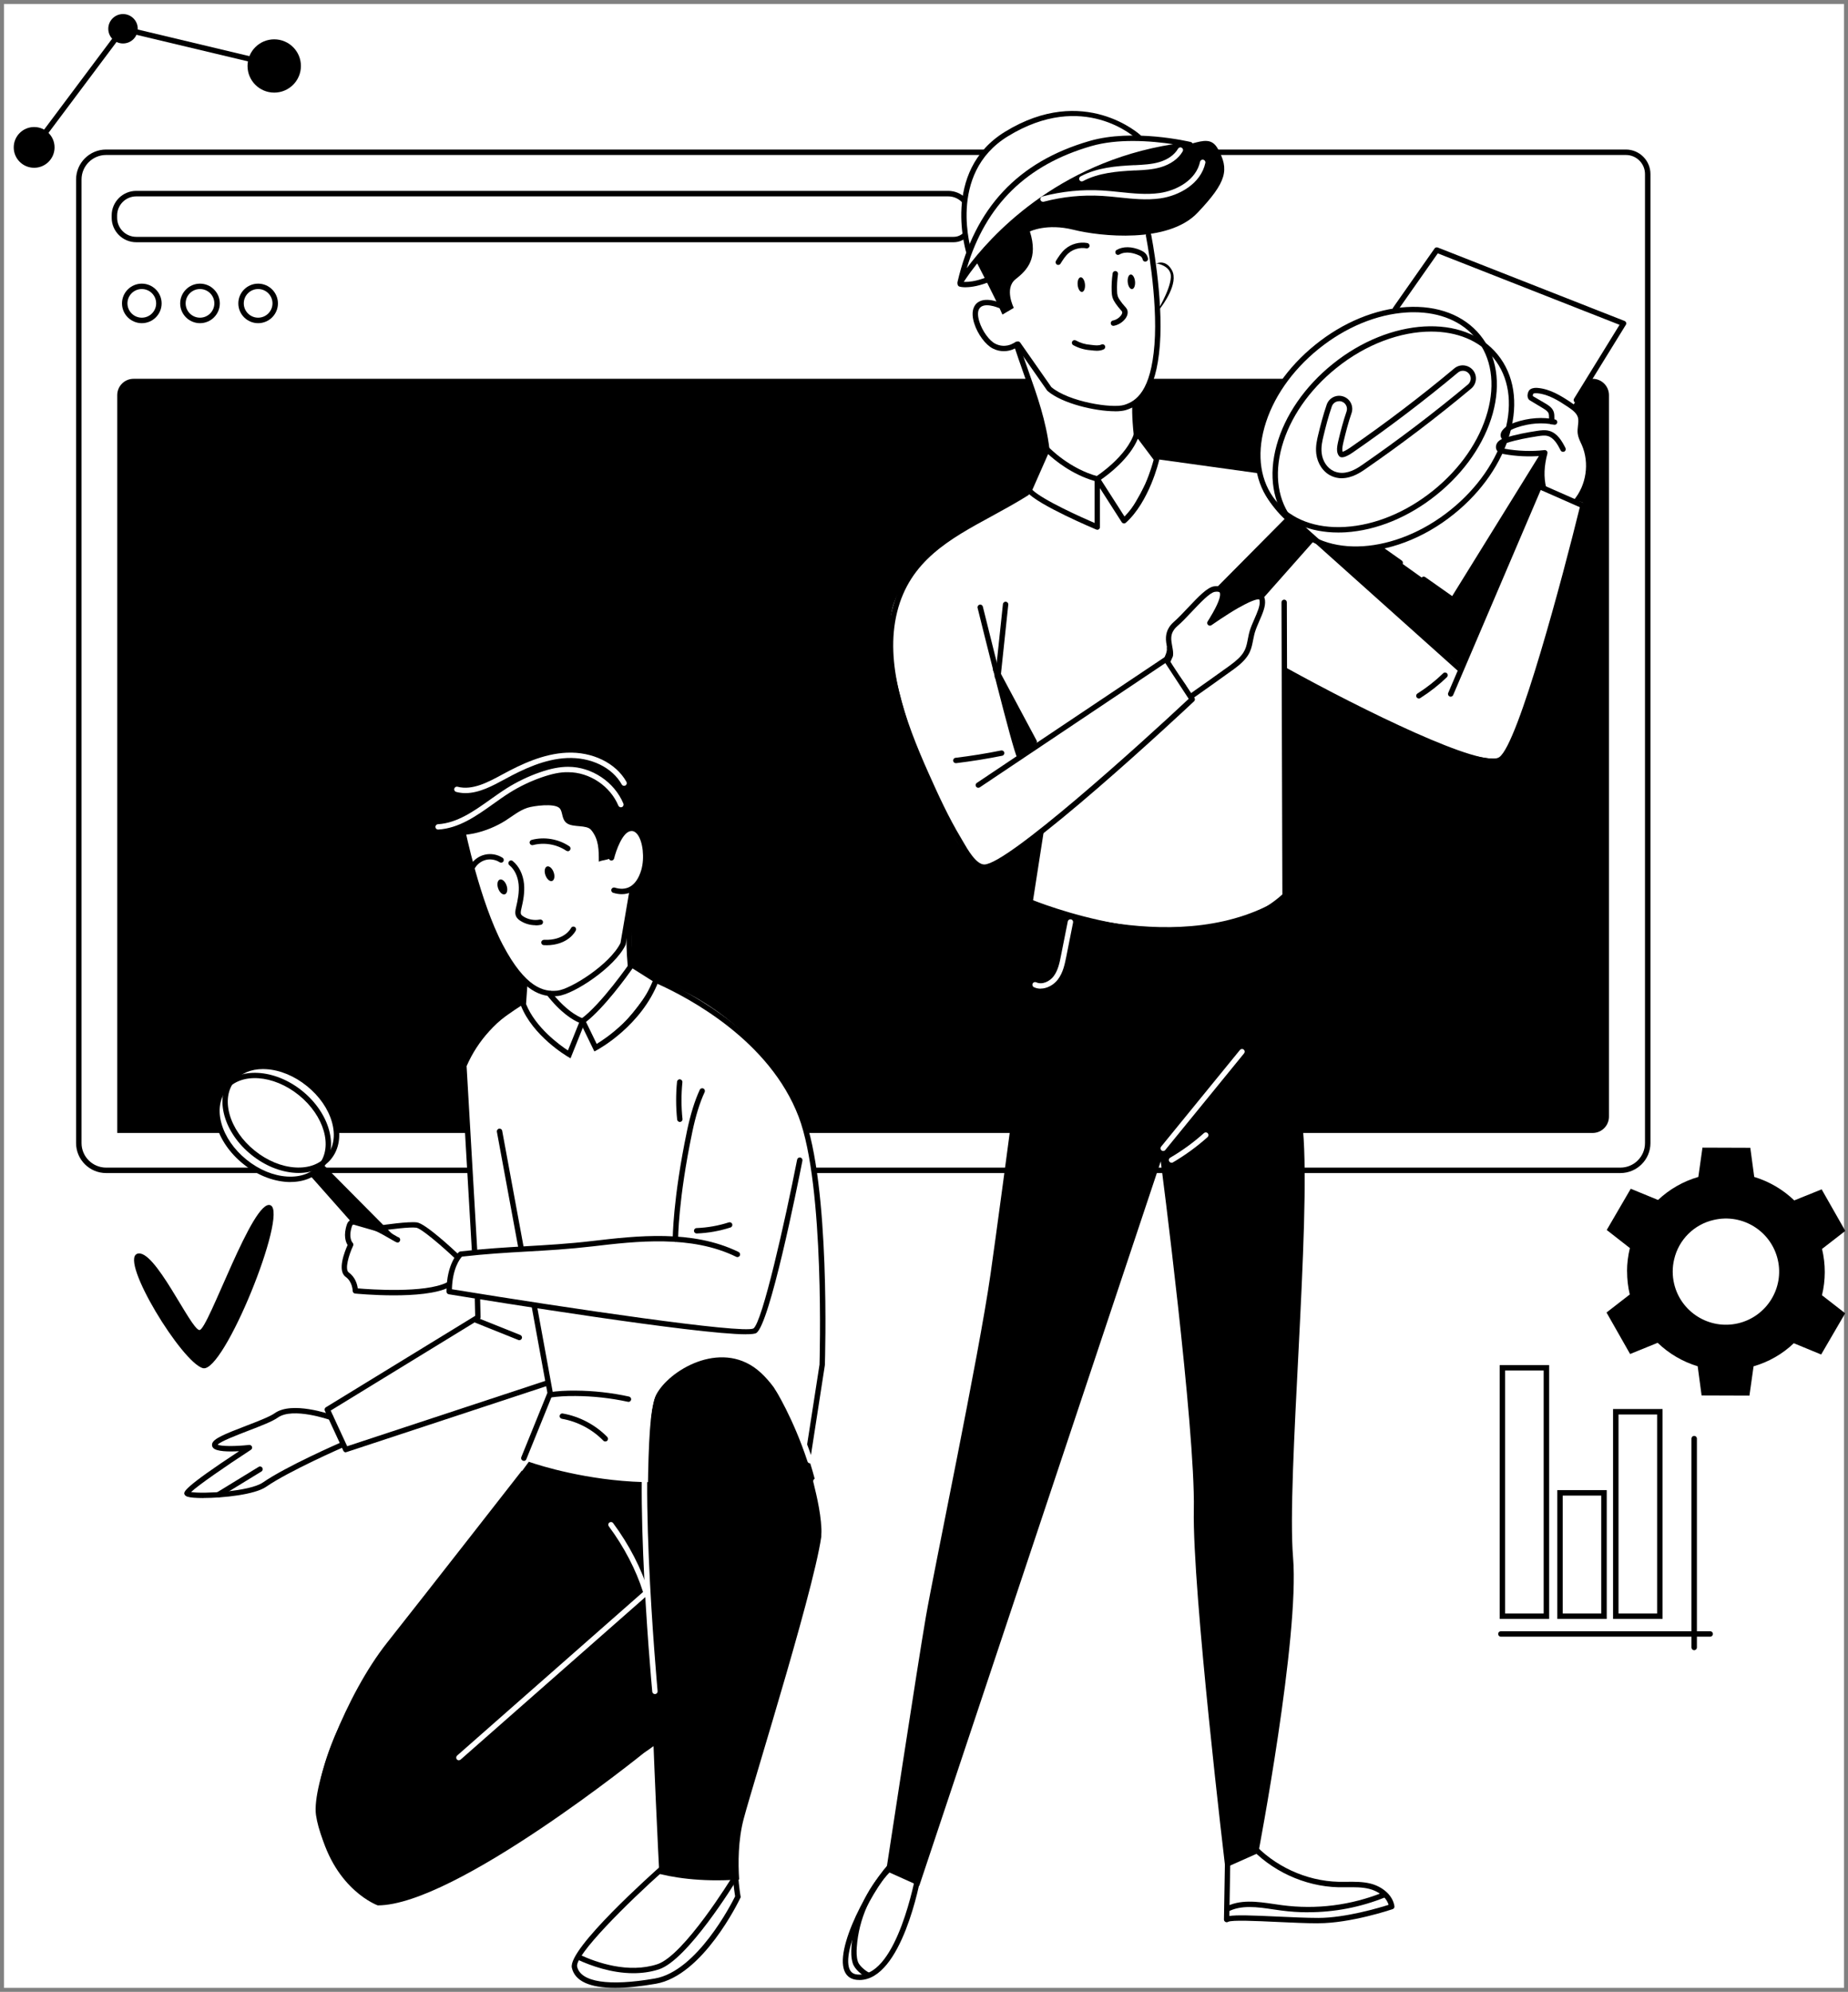 <svg width="231" height="249" viewBox="0 0 231 249" fill="none" xmlns="http://www.w3.org/2000/svg">
<rect x="0" y="0" width="231" height="249" fill="#808080" stroke="none"/>
<rect x="0.5" y="0.5" width="230" height="248" fill="white"/>
<path d="M193.308 170.987H187.801V202.039H193.308V170.987Z" fill="white"/>
<path d="M193.642 202.379H187.46V170.647H193.642V202.379ZM188.142 201.698H192.959V171.328H188.142V201.698Z" fill="black"/>
<path d="M200.499 186.622H194.993V202.039H200.499V186.622Z" fill="white"/>
<path d="M200.841 202.379H194.659V186.281H200.841V202.379ZM195.341 201.698H200.158V186.962H195.341V201.698Z" fill="black"/>
<path d="M207.486 176.483H201.98V202.039H207.486V176.483Z" fill="white"/>
<path d="M207.821 202.379H201.632V176.142H207.821V202.379ZM202.314 201.698H207.139V176.823H202.314V201.698Z" fill="black"/>
<path d="M213.771 204.599H187.61C187.419 204.599 187.269 204.449 187.269 204.259C187.269 204.068 187.419 203.918 187.61 203.918H213.771C213.962 203.918 214.112 204.068 214.112 204.259C214.112 204.449 213.962 204.599 213.771 204.599Z" fill="black"/>
<path d="M211.772 206.288C211.581 206.288 211.431 206.138 211.431 205.947V179.84C211.431 179.649 211.581 179.499 211.772 179.499C211.963 179.499 212.113 179.649 212.113 179.84V205.947C212.113 206.138 211.963 206.288 211.772 206.288Z" fill="black"/>
<path d="M17.219 3.596C17.219 4.611 16.394 5.434 15.377 5.434C14.36 5.434 13.535 4.611 13.535 3.596C13.535 2.581 14.36 1.757 15.377 1.757C16.394 1.757 17.219 2.581 17.219 3.596Z" fill="black"/>
<path d="M37.615 8.247C37.615 10.085 36.12 11.577 34.278 11.577C32.436 11.577 30.941 10.085 30.941 8.247C30.941 6.408 32.436 4.917 34.278 4.917C36.12 4.917 37.615 6.408 37.615 8.247Z" fill="black"/>
<path d="M6.82 18.427C6.82 19.83 5.681 20.974 4.268 20.974C2.856 20.974 1.716 19.837 1.716 18.427C1.716 17.017 2.856 15.88 4.268 15.88C5.681 15.88 6.82 17.017 6.82 18.427Z" fill="black"/>
<path d="M4.548 18.631L4.002 18.223L15.234 3.215L34.947 7.92L34.79 8.58L15.513 3.984L4.548 18.631Z" fill="black"/>
<path d="M203.387 158.928C203.387 159.901 203.496 160.875 203.722 161.822L200.815 164.076L203.763 169.264L207.208 167.862C208.621 169.224 210.334 170.225 212.21 170.797L212.701 174.447L218.679 174.467L219.197 170.803C221.081 170.259 222.807 169.271 224.226 167.916L227.645 169.326L230.647 164.171L227.747 161.917C228.211 160.017 228.211 158.029 227.754 156.129L230.661 153.875L227.706 148.679L224.281 150.062C222.868 148.7 221.156 147.699 219.279 147.127L218.788 143.484L212.81 143.463L212.292 147.127C210.409 147.672 208.682 148.659 207.256 150.007L203.844 148.604L200.842 153.759L203.735 156.02C203.503 156.973 203.38 157.947 203.38 158.928H203.387ZM214.237 152.499C217.812 151.669 221.388 153.895 222.22 157.464C223.053 161.032 220.821 164.6 217.246 165.431C213.67 166.261 210.095 164.035 209.262 160.467C209.03 159.466 209.03 158.431 209.269 157.43C209.835 154.971 211.766 153.051 214.237 152.499Z" fill="black"/>
<path d="M179.717 127.032C179.717 127.583 179.778 128.128 179.901 128.666L178.256 129.933L179.928 132.84L181.859 132.057C182.657 132.82 183.626 133.385 184.684 133.698L184.957 135.755H188.321L188.608 133.712C189.665 133.399 190.641 132.847 191.446 132.085L193.37 132.874L195.063 129.974L193.425 128.7C193.684 127.631 193.684 126.514 193.432 125.438L195.076 124.172L193.404 121.264L191.48 122.041C190.682 121.278 189.713 120.713 188.655 120.399L188.382 118.343H185.018L184.725 120.386C183.667 120.692 182.692 121.251 181.893 122.006L179.969 121.217L178.277 124.117L179.914 125.391C179.785 125.929 179.717 126.474 179.717 127.025V127.032ZM185.967 123.368C187.993 122.973 189.959 124.294 190.354 126.317C190.75 128.339 189.426 130.3 187.4 130.695C185.373 131.09 183.408 129.769 183.012 127.747C182.917 127.263 182.924 126.773 183.012 126.29C183.313 124.812 184.479 123.661 185.96 123.368H185.967Z" fill="white"/>
<path d="M22.591 87.121C22.85 87.755 23.178 88.361 23.58 88.919L22.284 91.159L25.586 93.767L27.456 91.942C28.739 92.453 30.117 92.657 31.495 92.535L32.785 94.782L36.688 93.216L36.054 90.689C37.139 89.838 37.998 88.735 38.572 87.475L41.171 87.489L41.758 83.335L39.267 82.627C39.063 81.265 38.537 79.971 37.739 78.848L39.035 76.608L35.733 73.999L33.863 75.811C32.581 75.3 31.202 75.096 29.824 75.218L28.534 72.971L24.631 74.537L25.266 77.064C24.181 77.915 23.314 79.018 22.748 80.271L20.148 80.257L19.561 84.411L22.052 85.119C22.154 85.8 22.332 86.475 22.591 87.115V87.121ZM27.961 80.06C30.076 78.575 32.997 79.079 34.484 81.19C35.972 83.301 35.467 86.216 33.352 87.7C31.236 89.185 28.316 88.681 26.828 86.57C26.412 85.977 26.139 85.303 26.03 84.588C25.75 82.831 26.501 81.075 27.961 80.06Z" fill="white"/>
<path d="M25.395 68.552C25.498 68.811 25.634 69.063 25.798 69.287L25.266 70.2L26.617 71.255L27.381 70.513C27.907 70.724 28.473 70.799 29.032 70.745L29.558 71.664L31.148 71.024L30.888 70.002C31.332 69.655 31.68 69.206 31.919 68.688H32.976L33.215 66.999L32.199 66.713C32.117 66.155 31.898 65.631 31.578 65.168L32.11 64.255L30.759 63.2L29.994 63.935C29.469 63.724 28.903 63.649 28.343 63.703L27.818 62.784L26.228 63.424L26.487 64.453C26.044 64.8 25.696 65.249 25.464 65.76H24.406L24.167 67.449L25.184 67.735C25.225 68.014 25.3 68.286 25.402 68.545L25.395 68.552ZM27.64 65.624C28.521 65.052 29.708 65.297 30.281 66.175C30.854 67.054 30.609 68.239 29.728 68.811C28.848 69.383 27.661 69.138 27.088 68.259C26.951 68.048 26.856 67.816 26.808 67.571C26.665 66.815 26.992 66.046 27.64 65.624Z" fill="white"/>
<path d="M16.702 47.354H199.073C200.206 47.354 201.12 48.266 201.12 49.397V139.589C201.12 140.719 200.206 141.632 199.073 141.632H14.655V49.397C14.655 48.266 15.569 47.354 16.702 47.354Z" fill="black"/>
<path d="M202.553 146.643H13.263C11.196 146.643 9.51 144.961 9.51 142.898V22.438C9.51 20.375 11.196 18.693 13.263 18.693H203.236C204.928 18.693 206.306 20.068 206.306 21.757V142.898C206.306 144.961 204.621 146.643 202.553 146.643ZM13.263 19.374C11.571 19.374 10.193 20.749 10.193 22.438V142.898C10.193 144.587 11.571 145.962 13.263 145.962H202.553C204.246 145.962 205.624 144.587 205.624 142.898V21.757C205.624 20.443 204.553 19.374 203.236 19.374H13.263Z" fill="black"/>
<path d="M17.03 24.208H118.529C120.037 24.208 121.258 25.427 121.258 26.932V27.906C121.258 29.036 120.344 29.949 119.211 29.949H17.03C15.522 29.949 14.3 28.73 14.3 27.225V26.932C14.3 25.427 15.522 24.208 17.03 24.208Z" fill="white"/>
<path d="M119.211 30.282H17.03C15.338 30.282 13.959 28.907 13.959 27.218V26.925C13.959 25.237 15.338 23.861 17.03 23.861H118.529C120.221 23.861 121.6 25.237 121.6 26.925V27.899C121.6 29.213 120.528 30.282 119.211 30.282ZM17.03 24.549C15.713 24.549 14.642 25.618 14.642 26.932V27.225C14.642 28.539 15.713 29.608 17.03 29.608H119.211C120.153 29.608 120.917 28.846 120.917 27.906V26.932C120.917 25.618 119.846 24.549 118.529 24.549H17.03Z" fill="black"/>
<path d="M19.862 37.923C19.862 39.101 18.906 40.054 17.726 40.054C16.546 40.054 15.59 39.101 15.59 37.923C15.59 36.745 16.546 35.791 17.726 35.791C18.906 35.791 19.862 36.745 19.862 37.923Z" fill="white"/>
<path d="M17.726 40.401C16.361 40.401 15.249 39.291 15.249 37.929C15.249 36.568 16.361 35.458 17.726 35.458C19.09 35.458 20.203 36.568 20.203 37.929C20.203 39.291 19.09 40.401 17.726 40.401ZM17.726 36.132C16.736 36.132 15.931 36.935 15.931 37.923C15.931 38.91 16.736 39.714 17.726 39.714C18.715 39.714 19.52 38.91 19.52 37.923C19.52 36.935 18.715 36.132 17.726 36.132Z" fill="black"/>
<path d="M25 40.054C26.179 40.054 27.136 39.1 27.136 37.923C27.136 36.745 26.179 35.791 25 35.791C23.82 35.791 22.864 36.745 22.864 37.923C22.864 39.1 23.82 40.054 25 40.054Z" fill="white"/>
<path d="M25 40.401C23.635 40.401 22.523 39.291 22.523 37.929C22.523 36.568 23.635 35.458 25 35.458C26.364 35.458 27.477 36.568 27.477 37.929C27.477 39.291 26.364 40.401 25 40.401ZM25 36.132C24.01 36.132 23.205 36.935 23.205 37.923C23.205 38.91 24.01 39.714 25 39.714C25.989 39.714 26.794 38.91 26.794 37.923C26.794 36.935 25.989 36.132 25 36.132Z" fill="black"/>
<path d="M34.409 37.923C34.409 39.101 33.454 40.054 32.273 40.054C31.093 40.054 30.138 39.101 30.138 37.923C30.138 36.745 31.093 35.791 32.273 35.791C33.454 35.791 34.409 36.745 34.409 37.923Z" fill="white"/>
<path d="M32.267 40.401C30.902 40.401 29.79 39.291 29.79 37.929C29.79 36.568 30.902 35.458 32.267 35.458C33.631 35.458 34.743 36.568 34.743 37.929C34.743 39.291 33.631 40.401 32.267 40.401ZM32.267 36.132C31.277 36.132 30.472 36.935 30.472 37.923C30.472 38.91 31.277 39.714 32.267 39.714C33.256 39.714 34.061 38.91 34.061 37.923C34.061 36.935 33.256 36.132 32.267 36.132Z" fill="black"/>
<path d="M111.433 233.199C111.433 233.199 106.868 238.708 106.063 243.039C105.251 247.37 106.649 247.152 107.755 247.227C108.86 247.301 111.876 243.699 112.613 242.303C113.35 240.907 115.042 232.681 115.042 232.681L111.439 233.192L111.433 233.199Z" fill="white"/>
<path d="M153.759 232.361L156.215 230.768C156.215 230.768 160.138 234.166 163.332 235.133C166.525 236.1 172.837 234.506 173.983 238.354C173.983 238.354 168.217 240.356 164.806 240.097C161.394 239.838 153.335 239.968 153.335 239.968L153.759 232.361Z" fill="white"/>
<path d="M129.999 112.991C129.999 112.991 125.243 149.306 123.797 159.411C122.35 169.523 116.768 196.135 115.731 202.12C114.701 208.106 110.771 233.894 110.771 233.894L114.906 235.753L145.093 145.179C145.093 145.179 149.432 178.6 149.228 188.712C149.023 198.825 153.158 233.485 153.158 233.485L157.286 231.646C157.286 231.646 162.458 204.599 161.633 194.698C160.807 184.797 163.905 152.813 162.875 141.264C161.844 129.708 160.391 112.378 160.391 112.378C160.391 112.378 149.228 119.187 129.999 112.998V112.991Z" fill="black"/>
<path d="M107.42 247.513C107.311 247.513 107.202 247.513 107.093 247.499C106.24 247.417 105.673 246.927 105.455 246.083C104.554 242.617 109.665 233.785 111.965 232.212C112.115 232.109 112.326 232.144 112.436 232.3C112.538 232.45 112.504 232.661 112.347 232.77C110.266 234.193 105.305 242.821 106.11 245.919C106.26 246.491 106.595 246.777 107.161 246.832C107.25 246.838 107.338 246.845 107.427 246.845C112.176 246.845 114.435 234.527 114.455 234.404C114.489 234.22 114.66 234.105 114.844 234.132C115.028 234.166 115.151 234.336 115.117 234.52C115.022 235.058 112.736 247.519 107.427 247.519L107.42 247.513Z" fill="black"/>
<path d="M145.4 143.885C145.325 143.885 145.25 143.858 145.188 143.811C145.045 143.695 145.024 143.484 145.14 143.341L154.994 131.254C155.11 131.111 155.321 131.09 155.464 131.206C155.608 131.322 155.628 131.533 155.512 131.676L145.659 143.763C145.591 143.845 145.495 143.885 145.4 143.885Z" fill="white"/>
<path d="M146.444 145.349C146.328 145.349 146.219 145.288 146.15 145.186C146.055 145.023 146.109 144.818 146.273 144.723C147.781 143.845 149.2 142.81 150.497 141.645C150.633 141.523 150.845 141.529 150.975 141.672C151.097 141.809 151.084 142.026 150.947 142.149C149.617 143.341 148.156 144.403 146.614 145.309C146.56 145.343 146.505 145.356 146.444 145.356V145.349Z" fill="white"/>
<path d="M164.806 240.431C163.298 240.431 161.435 240.342 159.634 240.26C157.095 240.138 153.943 239.995 153.52 240.247C153.417 240.308 153.274 240.315 153.172 240.254C153.062 240.192 152.994 240.083 152.994 239.961L153.172 229.474C153.172 229.29 153.301 229.12 153.513 229.147C153.697 229.147 153.847 229.304 153.84 229.488L153.67 239.518C154.564 239.375 156.413 239.436 159.654 239.586C161.449 239.668 163.305 239.757 164.792 239.757C168.183 239.757 172.448 238.476 173.574 238.122C173.267 237.087 172.175 236.379 171.158 236.127C170.264 235.902 169.343 235.916 168.374 235.923C168.013 235.923 167.644 235.923 167.283 235.923C163.052 235.814 158.849 233.866 156.038 230.707C155.915 230.57 155.928 230.353 156.065 230.23C156.201 230.107 156.413 230.121 156.542 230.257C159.231 233.274 163.257 235.14 167.303 235.242C167.658 235.249 168.013 235.242 168.368 235.242C169.336 235.235 170.346 235.221 171.322 235.467C172.646 235.8 174.079 236.801 174.304 238.292C174.331 238.456 174.236 238.606 174.079 238.66C173.867 238.735 168.825 240.424 164.792 240.424L164.806 240.431Z" fill="black"/>
<path d="M130.081 123.593C129.801 123.593 129.515 123.539 129.242 123.409C129.071 123.328 129.003 123.13 129.078 122.96C129.16 122.79 129.358 122.722 129.528 122.796C130.272 123.144 131.214 122.687 131.698 122.047C132.258 121.312 132.456 120.325 132.626 119.446L133.472 115.19C133.507 115.006 133.691 114.891 133.868 114.925C134.052 114.959 134.168 115.136 134.134 115.32L133.288 119.576C133.097 120.522 132.886 121.591 132.231 122.449C131.753 123.082 130.92 123.586 130.074 123.586L130.081 123.593Z" fill="white"/>
<path d="M163.523 239.055C162.39 239.055 161.264 238.98 160.138 238.83C159.818 238.79 159.497 238.742 159.176 238.694C157.17 238.395 155.096 238.088 153.417 239.021L153.09 238.436C154.966 237.394 157.157 237.714 159.279 238.027C159.599 238.075 159.92 238.122 160.234 238.163C164.519 238.735 168.9 238.184 172.905 236.556L173.158 237.176C170.094 238.415 166.819 239.048 163.53 239.048L163.523 239.055Z" fill="black"/>
<path d="M108.383 247.227C107.796 246.954 106.82 246.185 106.588 245.408C106.376 244.707 106.39 243.985 106.431 243.366C106.677 239.729 108.273 236.134 110.805 233.505L111.289 233.968C108.86 236.481 107.339 239.927 107.1 243.406C107.059 243.965 107.045 244.612 107.229 245.204C107.373 245.688 108.123 246.355 108.669 246.614L108.383 247.22V247.227Z" fill="black"/>
<path d="M181.633 75.007L202.949 40.442L179.606 31.263L160.357 59.781L181.633 75.007Z" fill="white"/>
<path d="M196.767 62.845C196.767 62.845 198.596 60.51 198.636 58.174C198.677 55.839 197.156 55.553 197.551 54.191C197.947 52.829 197.62 52.046 196.187 50.609C194.761 49.172 191.526 48.321 191.308 49.083C191.096 49.846 194.201 51.079 193.901 52.393C193.901 52.393 188.367 52.604 188.115 54.007L188.033 54.98C188.033 54.98 186.927 55.491 187.18 56.084C187.432 56.676 193.096 56.601 193.096 56.601C193.096 56.601 192.154 60.292 193.389 61.395L196.753 62.839L196.767 62.845Z" fill="white"/>
<path d="M186.061 43.459C191.916 51.16 186.586 60.857 178.692 65.869C170.797 70.881 163.141 68.647 159.17 62.423C155.205 56.206 158.392 47.095 166.287 42.077C174.181 37.058 181.592 37.575 186.061 43.452V43.459Z" fill="white"/>
<path d="M192.414 60.803L182.574 83.308L164.656 67.81C164.656 67.81 158.126 64.609 157.293 59.162L144.574 57.398C144.574 57.398 143.046 63.424 140.432 64.732L137.58 59.754L137.15 65.882C137.15 65.882 130.586 63.22 128.744 61.667C128.744 61.667 114.08 68.279 111.705 75.511C109.331 82.743 117.171 100.155 117.171 100.155C117.171 100.155 120.139 107.734 122.63 108.21C125.127 108.68 130.115 104.057 130.115 104.057L128.764 112.752C128.764 112.752 147.945 120.338 160.637 111.969L160.466 83.717C160.466 83.717 176.645 91.868 181.51 93.645C186.382 95.422 188.156 94.707 188.156 94.707C188.156 94.707 196.467 72.91 197.893 62.846L192.414 60.809V60.803ZM127.584 94.523L125.107 85.228L129.331 93.121L127.591 94.523H127.584Z" fill="white"/>
<path d="M162.179 65.222C162.179 65.222 172.086 69.308 181.571 59.202C191.049 49.097 185.01 42.778 185.01 42.778C185.01 42.778 193.417 48.559 186.204 58.767C178.985 68.981 171.015 69.09 166.491 68.334C161.967 67.578 162.186 65.215 162.186 65.215L162.179 65.222Z" fill="white"/>
<path d="M160.295 64.078C160.295 64.078 156.195 60.408 157.355 54.32C158.508 48.232 164.506 42.356 169.343 40.367C174.181 38.372 182.274 37.535 185.01 42.778C185.01 42.778 179.333 38.474 169.343 43.929C159.354 49.383 158.828 59.774 160.302 64.071L160.295 64.078Z" fill="white"/>
<path d="M182.533 84.023C182.451 84.023 182.369 83.996 182.308 83.934L161.046 64.895C160.91 64.772 160.896 64.561 161.019 64.418C161.142 64.282 161.353 64.269 161.496 64.391L182.758 83.431C182.895 83.553 182.908 83.764 182.786 83.907C182.717 83.982 182.629 84.016 182.533 84.016V84.023Z" fill="black"/>
<path d="M186.662 95.463C181.223 95.463 162.786 85.358 160.528 84.105C160.364 84.016 160.309 83.812 160.398 83.648C160.487 83.485 160.691 83.431 160.855 83.519C170.367 88.783 185.29 96.096 187.405 94.653C189.793 93.025 195.416 71.807 197.477 63.404L192.591 61.252L181.646 86.89C181.571 87.06 181.373 87.142 181.203 87.067C181.032 86.992 180.95 86.794 181.025 86.624L192.1 60.673C192.134 60.592 192.202 60.523 192.284 60.489C192.366 60.455 192.461 60.455 192.543 60.489L198.002 62.893C198.152 62.961 198.234 63.125 198.193 63.281C197.9 64.493 190.906 93.066 187.781 95.197C187.521 95.374 187.139 95.456 186.655 95.456L186.662 95.463Z" fill="black"/>
<path d="M146.894 116.818C137.716 116.818 128.771 113.12 128.634 113.059C128.491 112.998 128.409 112.848 128.43 112.698L129.781 104.002C129.808 103.818 129.986 103.696 130.163 103.723C130.347 103.75 130.47 103.92 130.443 104.104L129.133 112.534C131.507 113.474 150.572 120.611 160.295 111.813L160.186 75.293C160.186 75.109 160.336 74.96 160.521 74.96C160.705 74.96 160.855 75.109 160.855 75.293L160.964 111.956C160.964 112.051 160.923 112.14 160.855 112.201C157.082 115.68 151.95 116.811 146.887 116.811L146.894 116.818Z" fill="black"/>
<path d="M156.85 58.807C156.85 58.807 156.822 58.807 156.809 58.807L144.26 57.316C144.076 57.296 143.946 57.126 143.967 56.942C143.987 56.758 144.165 56.628 144.342 56.649L156.891 58.14C157.075 58.16 157.205 58.331 157.184 58.515C157.164 58.685 157.02 58.814 156.85 58.814V58.807Z" fill="black"/>
<path d="M123.033 108.742C121.627 108.742 120.474 106.733 119.785 105.527C119.689 105.357 119.6 105.207 119.525 105.085C117.949 102.47 116.7 99.733 115.445 96.92C112.415 90.138 109.843 82.954 111.48 76.356C113.145 69.655 118.249 66.877 123.654 63.935C125.141 63.125 126.683 62.287 128.157 61.354C128.314 61.252 128.519 61.3 128.621 61.456C128.723 61.613 128.676 61.817 128.519 61.919C127.024 62.859 125.475 63.703 123.981 64.521C118.713 67.387 113.732 70.098 112.142 76.512C110.552 82.913 113.091 89.975 116.066 96.641C117.308 99.426 118.556 102.143 120.105 104.731C120.18 104.86 120.269 105.01 120.371 105.187C120.951 106.195 122.023 108.067 123.033 108.067H123.053C125.953 107.999 142.268 93.284 148.587 87.36L145.666 82.893L122.473 98.425C122.323 98.527 122.111 98.486 122.009 98.337C121.907 98.18 121.948 97.976 122.098 97.874L145.571 82.157C145.646 82.103 145.734 82.089 145.823 82.103C145.912 82.116 145.987 82.171 146.041 82.246L146.103 82.334L149.31 87.244C149.398 87.38 149.378 87.557 149.255 87.673C148.341 88.531 126.854 108.667 123.074 108.755H123.039L123.033 108.742Z" fill="black"/>
<path d="M144.786 38.638C144.717 38.638 144.642 38.617 144.581 38.57C144.438 38.454 144.404 38.243 144.52 38.1C145.1 37.344 146.485 35.158 145.898 34.102C145.7 33.742 145.468 33.537 145.216 33.496C144.82 33.428 144.438 33.769 144.438 33.776C144.301 33.898 144.09 33.892 143.96 33.755C143.837 33.619 143.844 33.408 143.981 33.285C144.008 33.265 144.595 32.72 145.318 32.836C145.782 32.911 146.178 33.224 146.485 33.776C147.392 35.403 145.297 38.195 145.052 38.508C144.984 38.597 144.888 38.638 144.786 38.638Z" fill="black"/>
<path d="M167.269 66.57C163.762 66.57 160.828 65.324 158.951 63.002C156.911 60.483 156.365 57.017 157.416 53.237C158.453 49.499 160.937 45.897 164.41 43.098C167.876 40.292 171.93 38.624 175.805 38.386C179.729 38.147 183.011 39.407 185.051 41.927C187.091 44.446 187.637 47.912 186.593 51.691C185.556 55.43 183.072 59.032 179.599 61.831C176.133 64.636 172.08 66.305 168.204 66.543C167.89 66.564 167.583 66.57 167.276 66.57H167.269ZM176.726 39.033C176.433 39.033 176.14 39.039 175.839 39.06C172.1 39.285 168.19 40.905 164.826 43.622C161.462 46.339 159.061 49.819 158.057 53.421C157.068 56.983 157.566 60.237 159.47 62.58C161.374 64.922 164.458 66.094 168.156 65.869C171.895 65.644 175.805 64.023 179.169 61.306C182.533 58.59 184.935 55.11 185.938 51.508C186.928 47.946 186.429 44.691 184.526 42.349C182.779 40.19 180.029 39.033 176.726 39.033Z" fill="black"/>
<path d="M169.459 68.974C166.068 68.974 163.059 67.803 161.121 65.419C159.081 62.9 158.535 59.434 159.579 55.655C160.616 51.916 163.1 48.314 166.573 45.515C173.765 39.707 183.031 39.176 187.221 44.344C189.261 46.864 189.807 50.33 188.756 54.109C187.719 57.847 185.235 61.45 181.762 64.248C177.886 67.381 173.41 68.974 169.453 68.974H169.459ZM178.889 41.45C175.089 41.45 170.756 43.002 167.003 46.04C163.639 48.757 161.237 52.236 160.234 55.839C159.245 59.4 159.743 62.655 161.647 64.997C165.604 69.873 174.434 69.301 181.346 63.724C184.71 61.007 187.112 57.527 188.115 53.925C189.104 50.364 188.606 47.109 186.702 44.766C184.901 42.539 182.083 41.45 178.889 41.45Z" fill="black"/>
<path d="M164.212 67.653L157.177 75.6L157.15 75.634L148.047 85.93L146.403 82.11L145.673 82.491C145.673 82.491 145.393 82.593 145.4 82.559C145.632 81.967 145.925 81.538 145.85 80.931C146.307 80.802 145.884 80.326 145.85 80.162V79.304L151.132 74.415L151.432 74.102L160.828 64.623C160.828 64.623 160.875 64.623 160.937 64.623C161.039 64.636 161.21 64.657 161.435 64.725C161.742 64.807 162.145 64.977 162.554 65.297C163.093 65.706 163.659 66.359 164.103 67.415C164.137 67.49 164.164 67.564 164.192 67.646L164.212 67.653Z" fill="black"/>
<path d="M167.733 59.447C167.358 59.447 166.969 59.373 166.58 59.196C165.659 58.773 165.004 57.806 164.874 56.676C164.772 55.811 164.97 54.994 165.113 54.402C165.379 53.298 165.714 51.991 166.157 50.697C166.389 50.016 167.133 49.649 167.822 49.887C168.504 50.118 168.873 50.868 168.634 51.548C168.225 52.74 167.911 53.973 167.658 55.014C167.529 55.559 167.433 56.002 167.474 56.376C167.508 56.642 167.631 56.805 167.679 56.826C167.72 56.846 167.999 56.914 168.961 56.254C173.444 53.162 177.839 49.819 182.022 46.326C182.574 45.863 183.4 45.938 183.864 46.489C184.328 47.041 184.253 47.865 183.7 48.328C179.456 51.875 175 55.267 170.449 58.406C169.985 58.726 168.927 59.454 167.733 59.454V59.447Z" fill="white"/>
<path d="M167.733 59.788C167.283 59.788 166.846 59.693 166.437 59.509C165.406 59.039 164.683 57.97 164.533 56.724C164.424 55.804 164.629 54.953 164.779 54.334C165.052 53.21 165.386 51.896 165.836 50.588C165.98 50.173 166.273 49.839 166.669 49.642C167.065 49.451 167.508 49.424 167.924 49.567C168.34 49.71 168.675 50.003 168.866 50.398C169.057 50.793 169.084 51.235 168.941 51.651C168.532 52.829 168.224 54.048 167.972 55.09C167.849 55.6 167.76 56.016 167.795 56.329C167.801 56.39 167.815 56.438 167.829 56.472C167.958 56.438 168.238 56.322 168.757 55.968C173.233 52.876 177.62 49.54 181.79 46.053C182.124 45.774 182.554 45.638 182.99 45.679C183.427 45.72 183.823 45.924 184.11 46.258C184.389 46.591 184.526 47.02 184.485 47.456C184.444 47.892 184.239 48.287 183.905 48.573C179.654 52.127 175.184 55.525 170.626 58.671C170.142 59.005 169.023 59.781 167.72 59.781L167.733 59.788ZM167.392 50.153C167.249 50.153 167.105 50.187 166.969 50.248C166.737 50.364 166.56 50.561 166.478 50.806C166.034 52.087 165.707 53.38 165.441 54.483C165.304 55.062 165.113 55.839 165.209 56.642C165.325 57.657 165.905 58.522 166.723 58.896C167.044 59.039 167.385 59.114 167.74 59.114C168.832 59.114 169.835 58.419 170.258 58.127C174.795 54.994 179.251 51.61 183.489 48.069C183.686 47.905 183.809 47.667 183.837 47.408C183.857 47.15 183.782 46.898 183.611 46.7C183.448 46.503 183.209 46.38 182.95 46.353C182.697 46.332 182.438 46.407 182.24 46.578C178.05 50.078 173.649 53.421 169.152 56.526C168.368 57.071 167.836 57.262 167.535 57.126C167.344 57.037 167.18 56.744 167.14 56.41C167.092 55.981 167.194 55.512 167.331 54.933C167.583 53.877 167.904 52.638 168.32 51.433C168.402 51.188 168.388 50.922 168.272 50.691C168.156 50.459 167.958 50.282 167.713 50.2C167.61 50.166 167.501 50.146 167.392 50.146V50.153Z" fill="black"/>
<path d="M175.034 70.69C174.966 70.69 174.898 70.67 174.836 70.629L172.127 68.715C171.977 68.606 171.943 68.395 172.045 68.245C172.155 68.096 172.366 68.061 172.516 68.164L175.225 70.077C175.375 70.186 175.409 70.397 175.307 70.547C175.239 70.642 175.136 70.69 175.034 70.69Z" fill="black"/>
<path d="M181.626 75.341C181.557 75.341 181.489 75.32 181.428 75.28L177.764 72.692C177.613 72.583 177.579 72.372 177.682 72.222C177.791 72.072 178.002 72.038 178.152 72.14L181.523 74.517L192.475 56.826C192.57 56.669 192.782 56.622 192.939 56.717C193.096 56.812 193.144 57.023 193.048 57.18L181.905 75.177C181.858 75.259 181.776 75.314 181.687 75.327C181.667 75.327 181.639 75.334 181.619 75.334L181.626 75.341Z" fill="black"/>
<path d="M197.04 50.35C196.979 50.35 196.917 50.336 196.863 50.302C196.706 50.207 196.658 49.996 196.753 49.839L202.444 40.606L179.722 31.672L174.707 38.822C174.598 38.971 174.393 39.012 174.236 38.903C174.086 38.794 174.045 38.59 174.154 38.433L179.319 31.066C179.408 30.936 179.572 30.888 179.722 30.943L203.065 40.122C203.161 40.156 203.229 40.231 203.263 40.326C203.297 40.422 203.283 40.524 203.229 40.606L197.327 50.18C197.265 50.282 197.149 50.336 197.04 50.336V50.35Z" fill="black"/>
<path d="M127.427 94.857C127.311 94.857 127.202 94.802 127.14 94.694C126.587 93.774 122.65 77.813 122.2 75.995C122.152 75.818 122.268 75.634 122.446 75.586C122.63 75.538 122.807 75.654 122.855 75.831C124.602 82.913 127.331 93.692 127.72 94.346C127.816 94.503 127.761 94.714 127.604 94.809C127.55 94.843 127.488 94.857 127.434 94.857H127.427Z" fill="black"/>
<path d="M129.283 93.073C129.16 93.073 129.044 93.012 128.983 92.896L124.172 83.9C124.083 83.737 124.145 83.533 124.308 83.444C124.472 83.356 124.677 83.417 124.766 83.58L129.576 92.576C129.665 92.739 129.603 92.944 129.44 93.032C129.392 93.059 129.337 93.073 129.283 93.073Z" fill="black"/>
<path d="M119.477 95.402C119.307 95.402 119.164 95.279 119.143 95.109C119.123 94.925 119.252 94.755 119.437 94.734C121.347 94.503 123.265 94.197 125.141 93.815C125.318 93.781 125.503 93.897 125.537 94.081C125.571 94.264 125.455 94.442 125.271 94.476C123.38 94.857 121.443 95.17 119.518 95.402C119.505 95.402 119.491 95.402 119.477 95.402Z" fill="black"/>
<path d="M124.697 84.936C124.643 84.936 124.588 84.922 124.534 84.901C124.411 84.84 124.322 84.683 124.329 84.547C124.336 84.425 124.397 84.336 124.438 84.289L125.366 75.518C125.387 75.334 125.557 75.198 125.735 75.218C125.919 75.239 126.055 75.402 126.035 75.586L125.1 84.418C125.1 84.418 125.093 84.479 125.08 84.507C125.107 84.622 125.059 84.752 124.97 84.833C124.902 84.895 124.8 84.936 124.691 84.936H124.697Z" fill="black"/>
<path d="M157.785 74.966C157.764 76.117 156.59 78.494 156.59 78.494C156.59 78.494 156.59 78.603 156.549 78.793C156.509 79.073 156.433 79.522 156.277 80.026C155.997 80.931 155.478 82.048 154.53 82.818C154.352 82.961 154.154 83.117 153.936 83.288C153.916 83.308 153.888 83.329 153.861 83.342C152.449 84.418 150.306 85.916 149.016 86.815L148.307 85.739C148.307 85.739 146.458 83.097 146 82.184C146.028 82.123 146.314 81.79 146.321 81.715C146.41 81.231 146.253 80.632 146.13 80.094C146.082 79.897 146.041 79.713 146.014 79.549C145.959 79.27 145.959 79.038 146.062 78.902C146.103 78.841 146.205 78.725 146.355 78.575C147.413 77.452 150.736 74.299 150.736 74.299C150.736 74.299 151.248 73.965 151.773 73.734C152.073 73.598 152.38 73.489 152.592 73.516C152.742 73.516 152.844 73.598 152.872 73.748C152.885 73.829 152.885 73.938 152.872 74.061C152.708 75.028 151.63 77.22 151.541 77.391C151.527 77.54 151.684 77.527 151.712 77.261C151.944 77.125 153.261 76.192 154.734 75.45C154.755 75.45 154.782 75.43 154.803 75.416C156.12 74.755 157.382 74.238 157.675 74.503C157.696 74.524 157.709 74.544 157.716 74.565C157.737 74.612 157.757 74.667 157.771 74.728C157.771 74.803 157.785 74.878 157.785 74.966Z" fill="white"/>
<path d="M149.071 87.258C148.969 87.258 148.859 87.21 148.798 87.115C148.689 86.965 148.73 86.754 148.88 86.645C150.224 85.698 152.394 84.166 153.643 83.26C153.656 83.247 153.711 83.213 153.725 83.199C155.499 81.919 155.717 81.211 155.929 80.155L155.963 79.978C156.004 79.76 156.051 79.529 156.106 79.277C156.133 79.154 156.167 79.018 156.208 78.889C156.358 78.385 156.584 77.874 156.802 77.377C157.17 76.533 157.518 75.736 157.457 75.164C157.457 75.109 157.45 75.069 157.437 75.048C157.423 75.021 157.416 74.994 157.416 74.96C157.416 74.96 157.409 74.946 157.402 74.932C157.307 74.898 156.802 74.864 154.946 75.913C154.919 75.933 154.871 75.954 154.823 75.974C153.22 76.894 151.452 78.14 151.432 78.153C151.302 78.249 151.118 78.235 151.002 78.119C150.886 78.01 150.866 77.826 150.954 77.69C151.05 77.547 151.138 77.404 151.214 77.268C152.312 75.47 152.524 74.653 152.51 74.279C152.503 74.067 152.435 74.034 152.408 74.02C152.333 73.979 152.217 73.959 152.066 73.965C151.998 73.965 151.93 73.979 151.855 73.986C151.227 74.081 150.047 75.334 149.01 76.43C148.382 77.098 147.734 77.785 147.14 78.296C146.915 78.494 146.744 78.705 146.635 78.916C146.628 78.93 146.621 78.943 146.608 78.957C146.492 79.181 146.43 79.413 146.41 79.672C146.396 79.842 146.41 80.026 146.437 80.244C146.464 80.448 146.498 80.645 146.533 80.829C146.608 81.224 146.676 81.599 146.628 81.953C146.628 82.014 146.594 82.103 146.376 82.573L146.348 82.634C146.273 82.804 146.075 82.879 145.905 82.804C145.734 82.729 145.659 82.532 145.734 82.362L145.768 82.287C145.823 82.164 145.946 81.919 145.973 81.83C146 81.612 145.946 81.292 145.878 80.952C145.837 80.748 145.802 80.537 145.775 80.319C145.741 80.06 145.734 79.842 145.748 79.624C145.775 79.256 145.864 78.923 146.034 78.603C146.034 78.589 146.048 78.582 146.055 78.569C146.198 78.289 146.417 78.024 146.696 77.772C147.263 77.282 147.904 76.601 148.518 75.947C149.794 74.599 150.9 73.427 151.753 73.298C151.841 73.284 151.923 73.278 152.005 73.271C152.339 73.257 152.551 73.305 152.735 73.407C152.926 73.516 153.158 73.741 153.179 74.224C153.199 74.782 152.906 75.606 152.285 76.73C152.933 76.308 153.745 75.79 154.543 75.334L154.612 75.3C157.034 73.938 157.641 74.115 157.921 74.469C157.948 74.49 157.989 74.558 158.017 74.626C158.044 74.667 158.064 74.735 158.078 74.817C158.112 74.912 158.119 75 158.126 75.069C158.208 75.811 157.825 76.689 157.423 77.615C157.211 78.099 157 78.589 156.857 79.059C156.822 79.175 156.788 79.29 156.768 79.399C156.713 79.644 156.665 79.869 156.625 80.08L156.59 80.264C156.358 81.449 156.058 82.328 154.175 83.696C154.113 83.744 154.052 83.791 153.997 83.819C152.797 84.69 150.627 86.229 149.276 87.183C149.214 87.224 149.146 87.244 149.085 87.244L149.071 87.258ZM157.375 74.864C157.375 74.864 157.375 74.864 157.375 74.871C157.375 74.871 157.375 74.871 157.375 74.864Z" fill="black"/>
<path d="M177.361 87.319C177.252 87.319 177.143 87.264 177.074 87.162C176.972 87.006 177.02 86.801 177.177 86.699C178.33 85.971 179.415 85.119 180.398 84.166C180.534 84.037 180.746 84.043 180.875 84.173C181.005 84.309 180.998 84.52 180.868 84.65C179.852 85.63 178.733 86.508 177.538 87.264C177.484 87.298 177.422 87.319 177.361 87.319Z" fill="black"/>
<path d="M192.953 61.354C192.803 61.354 192.659 61.252 192.625 61.095C192.318 59.781 192.332 58.501 192.673 56.989C191.09 57.119 189.5 57.044 187.937 56.758C187.74 56.724 187.337 56.649 187.119 56.322C186.873 55.947 187.009 55.478 187.276 55.198C187.508 54.96 187.801 54.851 188.088 54.756C189.452 54.306 190.872 54.061 192.1 53.87C192.557 53.802 193.123 53.707 193.676 53.87C194.672 54.157 195.239 55.123 195.682 56.002C195.764 56.165 195.703 56.37 195.532 56.451C195.368 56.533 195.164 56.472 195.082 56.301C194.679 55.512 194.222 54.728 193.485 54.511C193.11 54.402 192.7 54.456 192.202 54.531C191.001 54.722 189.609 54.96 188.292 55.389C188.081 55.457 187.876 55.532 187.753 55.661C187.671 55.75 187.63 55.886 187.671 55.947C187.726 56.036 187.951 56.077 188.047 56.09C189.705 56.39 191.39 56.451 193.062 56.267C193.178 56.254 193.28 56.301 193.355 56.383C193.43 56.465 193.451 56.581 193.424 56.69C193.007 58.297 192.953 59.611 193.267 60.939C193.308 61.123 193.198 61.3 193.014 61.341C192.987 61.341 192.96 61.347 192.939 61.347L192.953 61.354Z" fill="black"/>
<path d="M188.265 55.151C188.128 55.151 187.985 55.103 187.869 55.008C187.699 54.872 187.589 54.667 187.576 54.449C187.562 54.177 187.678 53.905 187.924 53.653C188.34 53.203 188.906 52.972 189.404 52.801C191.083 52.23 192.857 52.1 194.399 52.441C194.583 52.481 194.693 52.658 194.652 52.842C194.611 53.026 194.433 53.135 194.249 53.094C192.83 52.781 191.185 52.904 189.623 53.435C189.2 53.578 188.729 53.768 188.415 54.109C188.306 54.225 188.244 54.334 188.251 54.415C188.251 54.436 188.279 54.47 188.285 54.477C188.47 54.443 188.627 54.558 188.668 54.735C188.702 54.919 188.572 55.096 188.388 55.13C188.347 55.137 188.306 55.144 188.265 55.144V55.151Z" fill="black"/>
<path d="M196.979 63.084C196.904 63.084 196.828 63.057 196.76 63.002C196.617 62.88 196.596 62.668 196.719 62.525C198.296 60.653 198.705 57.881 197.729 55.634L197.606 55.369C197.443 55.014 197.272 54.64 197.217 54.225C197.17 53.877 197.211 53.537 197.245 53.21C197.286 52.849 197.327 52.502 197.245 52.195C197.095 51.644 196.549 51.242 196.003 50.874C194.822 50.084 193.56 49.294 192.189 49.165C192.011 49.145 191.793 49.138 191.656 49.226C191.622 49.267 191.581 49.451 191.609 49.519L193.178 50.438C193.526 50.643 193.997 50.929 194.195 51.433C194.304 51.712 194.297 52.005 194.297 52.257C194.297 52.4 194.297 52.536 194.311 52.672C194.338 52.856 194.215 53.026 194.031 53.053C193.853 53.081 193.676 52.958 193.649 52.774C193.621 52.604 193.621 52.42 193.628 52.25C193.628 52.039 193.628 51.834 193.574 51.678C193.471 51.412 193.178 51.222 192.844 51.017L191.233 50.05C191.049 49.941 190.947 49.73 190.94 49.465C190.94 49.186 191.049 48.825 191.301 48.661C191.615 48.464 191.984 48.471 192.264 48.498C193.792 48.648 195.136 49.478 196.392 50.323C197.04 50.759 197.688 51.249 197.907 52.018C198.029 52.454 197.982 52.876 197.934 53.285C197.9 53.584 197.866 53.87 197.9 54.136C197.941 54.456 198.084 54.763 198.234 55.089L198.357 55.369C199.428 57.84 198.985 60.891 197.245 62.954C197.176 63.036 197.081 63.077 196.985 63.077L196.979 63.084Z" fill="black"/>
<path d="M120.016 35.328L122.678 32.087L124.622 34.647C124.622 34.647 122.418 35.601 120.023 35.328H120.016Z" fill="white"/>
<path d="M130.9 56.179L128.751 61.667L137.157 65.882V59.863L140.501 65.086C140.501 65.086 142.889 61.708 144.574 57.398L142.07 54.524C142.07 54.524 138.952 59.434 137.055 59.298C135.158 59.161 130.9 56.172 130.9 56.172V56.179Z" fill="white"/>
<path d="M143.216 27.988L143.974 32.843C143.974 32.843 146.457 32.952 146.355 34.675C146.246 36.397 144.52 39.101 144.52 39.101C144.52 39.101 145.707 46.707 142.036 50.37L142.009 54.122C142.009 54.122 139.641 58.841 137.164 59.863C137.164 59.863 133.063 58.406 131.118 56.574C131.118 56.574 128.239 46.441 127.263 43.207C127.263 43.207 125.441 44.317 124.281 43.268C123.121 42.226 121.19 39.768 122.104 38.461C123.012 37.153 125.284 37.691 125.284 37.691L122.691 32.08C122.691 32.08 127.127 26.36 132.961 26.578C138.802 26.796 143.23 27.981 143.23 27.981L143.216 27.988Z" fill="white"/>
<path d="M129.774 28.144C131.064 30.276 131.657 32.829 131.432 35.315C131.303 36.717 130.927 38.086 130.852 39.496C130.729 41.736 131.378 43.935 132.012 46.08C132.428 47.49 132.756 49.356 134.059 50.037C134.701 50.377 135.397 50.125 136.222 50.663C136.222 50.718 136.284 50.881 136.284 50.929C136.284 52.863 136.645 54.715 136.366 56.628C136.222 57.623 135.963 58.658 135.267 59.393L130.9 56.179C130.9 56.179 128.996 48.763 127.127 43.323C127.127 43.323 124.022 44.058 122.753 41.613C121.484 39.162 121.565 38.141 122.835 37.821C124.104 37.507 125.919 37.902 125.919 37.902L125.045 31.978L128.607 28.349L129.774 28.151V28.144Z" fill="white"/>
<path opacity="0.5" d="M129.774 28.144C131.064 30.276 131.657 32.829 131.432 35.315C131.303 36.717 130.927 38.086 130.852 39.496C130.729 41.736 131.378 43.935 132.012 46.08C132.428 47.49 132.756 49.356 134.059 50.037C134.701 50.377 135.397 50.125 136.222 50.663C136.222 50.718 136.284 50.881 136.284 50.929C136.284 52.863 136.645 54.715 136.366 56.628C136.222 57.623 135.963 58.658 135.267 59.393L130.9 56.179C130.9 56.179 128.996 48.763 127.127 43.323C127.127 43.323 124.022 44.058 122.753 41.613C121.484 39.162 121.565 38.141 122.835 37.821C124.104 37.507 125.919 37.902 125.919 37.902L125.045 31.978L128.607 28.349L129.774 28.151V28.144Z" fill="white"/>
<path d="M125.305 39.325L126.724 38.488C126.724 38.488 125.489 36.05 126.956 34.899C128.423 33.748 129.788 32.284 128.737 28.934C128.737 28.934 130.832 27.885 134.189 28.723C137.546 29.561 146.028 30.466 149.692 26.598C153.363 22.731 153.684 21.192 152.217 18.577C150.75 15.962 148.027 19.728 143.619 17.841C139.218 15.962 135.861 14.389 128.423 19.203C120.979 24.018 119.826 28.301 121.293 31.236C122.76 34.164 124.152 36.711 125.305 39.325Z" fill="black"/>
<path d="M120.317 34.218L121.252 32.087C121.252 32.087 119.682 28.11 120.897 23.418C122.391 17.637 128.826 14.75 132.701 14.219C136.577 13.688 139.511 15.533 142.452 16.997L147.836 18.087C147.836 18.087 131.378 20.055 120.324 34.212L120.317 34.218Z" fill="white"/>
<path d="M139.361 51.412C136.911 51.412 132.769 50.452 130.941 48.872C130.92 48.852 130.9 48.831 130.886 48.811L126.97 43.207C126.86 43.057 126.901 42.846 127.051 42.737C127.202 42.635 127.413 42.669 127.522 42.819L131.418 48.389C133.595 50.234 139.027 51.085 140.528 50.616C142.056 50.146 143.864 48.859 144.308 43.071C144.758 37.235 143.25 29.547 143.237 29.472C143.203 29.288 143.319 29.111 143.503 29.077C143.687 29.036 143.864 29.159 143.899 29.343C143.912 29.418 145.441 37.194 144.983 43.125C144.506 49.315 142.459 50.724 140.732 51.263C140.398 51.365 139.927 51.419 139.368 51.419L139.361 51.412Z" fill="black"/>
<path d="M125.475 43.901C125.073 43.901 124.609 43.82 124.117 43.575C123.189 43.111 122.207 41.784 121.777 40.422C121.586 39.816 121.436 38.958 121.791 38.304C122.616 36.792 124.991 37.827 125.093 37.875C125.264 37.95 125.339 38.147 125.264 38.318C125.189 38.488 124.991 38.563 124.82 38.488C124.8 38.481 122.91 37.671 122.384 38.631C122.193 38.978 122.207 39.543 122.425 40.224C122.794 41.395 123.667 42.601 124.425 42.975C125.605 43.561 126.574 42.962 126.615 42.934C126.772 42.832 126.977 42.88 127.079 43.037C127.181 43.193 127.133 43.398 126.977 43.5C126.942 43.52 126.342 43.901 125.475 43.901Z" fill="black"/>
<path d="M139.177 40.735C139.02 40.735 138.876 40.626 138.849 40.463C138.815 40.279 138.931 40.102 139.115 40.068C139.504 39.993 139.866 39.768 140.112 39.448C140.221 39.312 140.323 39.101 140.262 38.965C140.241 38.917 140.18 38.855 140.125 38.788C139.88 38.515 139.661 38.243 139.463 37.957C139.313 37.739 139.149 37.48 139.061 37.18C138.986 36.922 138.965 36.656 138.958 36.431C138.931 35.675 138.972 34.913 139.081 34.171C139.108 33.987 139.279 33.857 139.463 33.885C139.648 33.912 139.777 34.082 139.75 34.266C139.648 34.967 139.607 35.689 139.634 36.404C139.634 36.602 139.654 36.806 139.709 36.99C139.77 37.201 139.893 37.398 140.023 37.575C140.2 37.834 140.405 38.086 140.616 38.318C140.712 38.42 140.814 38.535 140.883 38.678C141.04 39.026 140.958 39.462 140.657 39.85C140.316 40.292 139.804 40.612 139.259 40.721C139.238 40.721 139.211 40.721 139.19 40.721L139.177 40.735Z" fill="black"/>
<path d="M137.103 43.847C136.871 43.847 136.659 43.82 136.482 43.799C136.407 43.792 136.338 43.779 136.277 43.779C135.54 43.724 134.803 43.506 134.155 43.145C133.991 43.057 133.936 42.853 134.025 42.689C134.114 42.526 134.319 42.471 134.482 42.56C135.042 42.873 135.683 43.064 136.325 43.105C136.393 43.105 136.475 43.118 136.563 43.132C136.891 43.173 137.348 43.227 137.669 43.071C137.833 42.989 138.037 43.057 138.119 43.22C138.201 43.384 138.133 43.588 137.969 43.67C137.689 43.806 137.389 43.847 137.103 43.847Z" fill="black"/>
<path d="M132.285 33.122C132.224 33.122 132.162 33.108 132.108 33.068C131.951 32.972 131.903 32.761 131.998 32.604C132.306 32.114 132.654 31.563 133.138 31.14C133.895 30.487 134.933 30.207 135.922 30.384C136.106 30.419 136.222 30.596 136.188 30.779C136.154 30.963 135.97 31.079 135.792 31.045C135.021 30.902 134.168 31.134 133.575 31.644C133.165 31.998 132.858 32.489 132.565 32.959C132.503 33.061 132.394 33.115 132.278 33.115L132.285 33.122Z" fill="black"/>
<path d="M143.155 32.706C142.998 32.706 142.855 32.591 142.827 32.427C142.807 32.305 142.739 32.189 142.65 32.1C142.554 32.005 142.411 31.937 142.275 31.883C141.852 31.699 140.773 31.324 139.921 31.821C139.757 31.917 139.552 31.862 139.463 31.699C139.368 31.535 139.422 31.331 139.586 31.242C140.371 30.786 141.456 30.793 142.548 31.27C142.732 31.351 142.943 31.454 143.121 31.617C143.319 31.801 143.448 32.046 143.496 32.312C143.53 32.495 143.407 32.666 143.223 32.7C143.203 32.7 143.182 32.7 143.162 32.7L143.155 32.706Z" fill="black"/>
<path d="M135.622 35.539C135.67 36.043 135.506 36.472 135.253 36.493C135.001 36.52 134.755 36.125 134.708 35.621C134.66 35.117 134.824 34.688 135.076 34.668C135.329 34.64 135.574 35.035 135.622 35.539Z" fill="black"/>
<path d="M141.879 35.185C141.927 35.689 141.763 36.118 141.51 36.139C141.258 36.166 141.012 35.771 140.965 35.267C140.917 34.763 141.081 34.334 141.333 34.314C141.586 34.286 141.831 34.681 141.879 35.185Z" fill="black"/>
<path d="M142.07 54.865C141.899 54.865 141.756 54.735 141.736 54.565C141.442 51.868 141.531 50.575 141.538 50.527C141.551 50.343 141.715 50.2 141.899 50.221C142.084 50.234 142.227 50.398 142.213 50.581C142.213 50.595 142.125 51.875 142.411 54.497C142.432 54.681 142.295 54.844 142.111 54.865C142.097 54.865 142.084 54.865 142.077 54.865H142.07Z" fill="black"/>
<path d="M130.845 56.485C130.675 56.485 130.531 56.363 130.511 56.193C130.095 52.74 129.03 49.724 127.898 46.537C127.515 45.447 127.113 44.317 126.738 43.159C126.683 42.982 126.779 42.791 126.956 42.737C127.14 42.682 127.324 42.778 127.379 42.955C127.754 44.106 128.15 45.229 128.532 46.312C129.672 49.54 130.75 52.59 131.18 56.111C131.2 56.295 131.071 56.465 130.886 56.485C130.873 56.485 130.859 56.485 130.845 56.485Z" fill="black"/>
<path d="M120.017 35.662C119.976 35.662 119.935 35.655 119.894 35.642C119.737 35.58 119.655 35.417 119.689 35.253C121.852 25.972 127.256 20.204 136.216 17.617C141.62 16.057 148.559 17.685 148.853 17.753C149.01 17.794 149.119 17.937 149.112 18.1C149.098 18.264 148.975 18.393 148.812 18.413C129.235 20.49 120.399 35.349 120.31 35.498C120.249 35.607 120.133 35.669 120.017 35.669V35.662ZM141.599 17.623C139.873 17.623 138.051 17.787 136.407 18.264C128.328 20.599 123.224 25.597 120.849 33.524C123.681 29.697 131.978 20.334 146.635 18.025C145.325 17.828 143.523 17.623 141.606 17.623H141.599Z" fill="black"/>
<path d="M120.706 35.914C120.215 35.914 119.948 35.832 119.928 35.825C119.751 35.771 119.655 35.58 119.71 35.403C119.764 35.226 119.955 35.131 120.133 35.185C120.14 35.185 121.368 35.532 123.783 34.463C123.954 34.389 124.152 34.463 124.227 34.634C124.302 34.804 124.227 35.001 124.056 35.076C122.5 35.757 121.388 35.907 120.706 35.907V35.914Z" fill="black"/>
<path d="M120.849 31.808C120.815 31.706 117.526 21.444 125.625 16.473C135.533 10.385 142.554 16.881 142.623 16.943L142.159 17.433C141.886 17.181 135.431 11.236 125.973 17.045C118.324 21.743 121.449 31.501 121.483 31.597L120.842 31.808H120.849Z" fill="black"/>
<path d="M137.157 66.223C137.116 66.223 137.068 66.216 137.028 66.196C136.734 66.073 129.774 63.138 128.382 61.518C128.3 61.422 128.28 61.279 128.328 61.163L130.586 56.05C130.634 55.947 130.723 55.873 130.839 55.852C130.948 55.832 131.064 55.873 131.139 55.954C131.166 55.981 133.684 58.603 137.239 59.55C137.389 59.59 137.492 59.72 137.492 59.877V65.896C137.492 66.012 137.437 66.114 137.341 66.175C137.287 66.209 137.219 66.23 137.157 66.23V66.223ZM129.037 61.232C130.381 62.532 135.281 64.711 136.823 65.379V60.129C133.964 59.304 131.828 57.52 131.016 56.765L129.044 61.232H129.037Z" fill="black"/>
<path d="M140.5 65.426C140.5 65.426 140.473 65.426 140.453 65.426C140.357 65.413 140.268 65.358 140.214 65.276L136.87 60.053C136.823 59.979 136.809 59.89 136.823 59.802C136.843 59.713 136.898 59.638 136.973 59.59C137.014 59.563 140.889 57.078 141.804 54.054C141.838 53.932 141.94 53.843 142.07 53.823C142.193 53.802 142.322 53.85 142.397 53.952L144.84 57.207C144.902 57.289 144.922 57.391 144.902 57.486C144.854 57.697 143.66 62.723 140.726 65.351C140.664 65.406 140.582 65.44 140.5 65.44V65.426ZM137.614 59.965L140.562 64.568C142.868 62.267 143.994 58.297 144.206 57.473L142.234 54.844C141.176 57.364 138.494 59.359 137.614 59.965Z" fill="black"/>
<path d="M130.375 25.223C130.224 25.223 130.088 25.121 130.047 24.971C129.999 24.794 130.108 24.61 130.286 24.562C132.742 23.916 135.267 23.663 137.785 23.813C138.522 23.854 139.272 23.936 139.996 24.011C141.626 24.181 143.312 24.358 144.929 24.133C147.099 23.827 149.514 22.499 150.006 20.225C150.047 20.041 150.231 19.925 150.408 19.966C150.592 20.007 150.708 20.184 150.668 20.368C150.108 22.955 147.433 24.46 145.031 24.801C143.325 25.039 141.599 24.862 139.927 24.685C139.211 24.61 138.474 24.528 137.751 24.488C135.301 24.345 132.851 24.59 130.463 25.216C130.436 25.223 130.409 25.23 130.375 25.23V25.223Z" fill="white"/>
<path d="M135.233 22.683C135.11 22.683 134.994 22.622 134.933 22.506C134.844 22.343 134.905 22.138 135.069 22.05C137.137 20.953 139.498 20.756 141.736 20.647H141.92C142.909 20.593 143.933 20.545 144.875 20.272C145.966 19.959 146.806 19.36 147.256 18.59C147.351 18.427 147.556 18.373 147.713 18.468C147.877 18.563 147.931 18.767 147.836 18.924C147.304 19.843 146.314 20.552 145.059 20.913C144.042 21.205 142.978 21.26 141.954 21.308H141.77C139.607 21.423 137.328 21.607 135.383 22.635C135.335 22.663 135.281 22.676 135.226 22.676L135.233 22.683Z" fill="white"/>
<path d="M17.132 156.742C14.962 157.607 22.775 170.381 25.375 171.035C27.982 171.682 36.006 151.764 33.836 150.681C31.666 149.599 26.023 166.268 24.938 166.268C23.853 166.268 19.295 155.877 17.125 156.742H17.132Z" fill="black"/>
<path d="M102.767 170.64L101.45 179.601C101.45 179.601 101.968 184.457 92.934 186.54C89.052 187.439 83.388 186.813 78.189 185.812C71.276 184.484 65.19 182.489 65.19 182.489L66.602 179.506L68.772 174.923L68.697 174.338L68.506 172.88L65.633 173.827L43.218 181.222L40.905 176.217L59.779 164.661L59.738 161.563L56.128 161.413C56.128 159.677 57.302 156.728 57.302 156.728L59.39 156.136C59.39 156.136 57.479 135.714 58.175 132.595C58.871 129.477 65.408 125.561 65.408 125.561C67.257 130.321 71.147 131.812 71.147 131.812L72.825 127.645L74.436 130.968C78.53 129.163 81.996 122.517 81.996 122.517C81.996 122.517 91.371 124.969 98.147 135.374C104.923 145.779 102.767 170.64 102.767 170.64Z" fill="white"/>
<path d="M41.703 177.879L40.489 176.666C40.489 176.666 36.565 176.081 34.532 176.939C32.498 177.797 26.16 180.201 26.855 180.561C27.545 180.922 31.188 180.97 31.188 180.97C31.188 180.97 23.294 185.778 23.375 186.384C23.464 186.99 30.936 186.384 32.151 186.125C33.365 185.866 42.761 180.561 42.761 180.561L41.71 177.892L41.703 177.879Z" fill="white"/>
<path d="M56.162 160.623L57.213 157.253C57.213 157.253 53.699 153.289 51.829 153.017C49.96 152.745 47.585 153.698 47.585 153.698C47.585 153.698 44.255 151.832 43.757 152.745C43.252 153.657 43.839 155.591 43.839 155.591C43.839 155.591 42.345 158.07 43.348 158.975C44.351 159.888 44.399 161.066 44.399 161.066C44.399 161.066 51.693 162.748 56.169 160.61L56.162 160.623Z" fill="white"/>
<path d="M43.689 153.085C44.562 152.111 45.238 155.618 45.92 156.728C46.268 157.3 46.63 157.879 47.156 158.301C48.097 159.064 49.4 159.18 50.615 159.186C52.485 159.2 54.347 159.057 56.19 158.744L56.613 160.113C56.613 160.113 52.389 162.346 44.392 161.073C44.392 161.073 44.085 159.724 43.348 158.873C42.604 158.029 43.703 155.993 43.703 155.993C43.703 155.993 42.904 153.957 43.696 153.078L43.689 153.085Z" fill="white"/>
<path opacity="0.5" d="M43.689 153.085C44.562 152.111 45.238 155.618 45.92 156.728C46.268 157.3 46.63 157.879 47.156 158.301C48.097 159.064 49.4 159.18 50.615 159.186C52.485 159.2 54.347 159.057 56.19 158.744L56.613 160.113C56.613 160.113 52.389 162.346 44.392 161.073C44.392 161.073 44.085 159.724 43.348 158.873C42.604 158.029 43.703 155.993 43.703 155.993C43.703 155.993 42.904 153.957 43.696 153.078L43.689 153.085Z" fill="white"/>
<path d="M41.144 144.914C39.111 147.794 34.518 148.06 30.881 145.506C27.244 142.953 26.228 138.554 28.261 135.673C30.295 132.793 34.607 132.52 38.244 135.074C41.881 137.628 43.177 142.033 41.144 144.914Z" fill="white"/>
<path d="M29.892 134.911C29.892 134.911 29.687 141.877 40.769 143.92C40.769 143.92 41.178 146.786 37.282 146.31C33.386 145.833 29.483 142.278 28.664 140.236C27.845 138.186 27.572 135.591 29.892 134.911Z" fill="white"/>
<path opacity="0.4" d="M29.892 134.911C29.892 134.911 29.687 141.877 40.769 143.92C40.769 143.92 41.178 146.786 37.282 146.31C33.386 145.833 29.483 142.278 28.664 140.236C27.845 138.186 27.572 135.591 29.892 134.911Z" fill="white"/>
<path d="M37.337 146.63C37.186 146.63 37.036 146.63 36.886 146.616C35.023 146.5 33.072 145.704 31.414 144.355C29.749 143.014 28.555 141.277 28.057 139.48C27.545 137.641 27.818 135.946 28.814 134.713C29.817 133.481 31.421 132.868 33.324 132.977C35.187 133.092 37.132 133.889 38.797 135.237C40.462 136.579 41.656 138.315 42.154 140.113C42.666 141.952 42.393 143.64 41.397 144.88C40.475 146.017 39.042 146.63 37.337 146.63ZM32.874 133.644C31.373 133.644 30.124 134.168 29.333 135.142C28.473 136.204 28.248 137.682 28.698 139.303C29.162 140.964 30.274 142.578 31.83 143.831C33.386 145.091 35.194 145.84 36.92 145.942C38.612 146.044 40.005 145.513 40.864 144.457C41.724 143.395 41.949 141.918 41.499 140.297C41.035 138.635 39.923 137.022 38.367 135.769C36.811 134.509 35.003 133.76 33.276 133.658C33.14 133.651 33.004 133.644 32.867 133.644H32.874Z" fill="black"/>
<path d="M36.313 147.767C36.163 147.767 36.013 147.767 35.863 147.753C34 147.638 32.048 146.841 30.39 145.493C28.725 144.151 27.531 142.415 27.033 140.617C26.521 138.778 26.794 137.083 27.79 135.85C29.824 133.338 34.307 133.576 37.78 136.375C41.246 139.18 42.413 143.497 40.38 146.01C39.459 147.147 38.026 147.76 36.32 147.76L36.313 147.767ZM28.316 136.279C27.456 137.342 27.231 138.819 27.681 140.44C28.145 142.101 29.258 143.715 30.813 144.968C32.369 146.228 34.177 146.977 35.904 147.079C37.596 147.181 38.988 146.65 39.847 145.595C41.649 143.368 40.53 139.473 37.35 136.899C34.17 134.332 30.11 134.053 28.309 136.272L28.316 136.279Z" fill="black"/>
<path d="M49.332 154.576L44.201 153.092L38.776 146.963C38.79 146.923 38.81 146.882 38.831 146.848C39.035 146.364 39.295 146.058 39.547 145.86C39.745 145.717 39.929 145.629 40.073 145.588C40.175 145.554 40.264 145.54 40.318 145.54C40.352 145.54 40.373 145.54 40.373 145.54L49.339 154.583L49.332 154.576Z" fill="black"/>
<path d="M43.225 181.556C43.096 181.556 42.973 181.481 42.918 181.358L40.605 176.353C40.537 176.197 40.591 176.013 40.734 175.924L59.397 164.491L59.349 162.414C59.349 162.23 59.492 162.074 59.676 162.067C59.888 162.067 60.018 162.21 60.018 162.394L60.072 164.661C60.072 164.784 60.011 164.893 59.908 164.954L41.335 176.333L43.396 180.793L68.397 172.547C68.574 172.485 68.765 172.588 68.82 172.758C68.881 172.935 68.786 173.126 68.608 173.18L43.321 181.522C43.286 181.535 43.252 181.542 43.218 181.542L43.225 181.556Z" fill="black"/>
<path d="M59.308 156.538C59.13 156.538 58.98 156.401 58.974 156.218L57.643 133.235C57.643 133.181 57.643 133.133 57.67 133.086C59.13 129.694 61.648 126.916 65.162 124.839C65.326 124.744 65.531 124.798 65.626 124.955C65.722 125.112 65.667 125.323 65.51 125.418C62.146 127.406 59.731 130.049 58.325 133.276L59.649 156.183C59.663 156.367 59.519 156.524 59.335 156.538C59.335 156.538 59.322 156.538 59.315 156.538H59.308Z" fill="black"/>
<path d="M100.651 184.654C100.651 184.654 100.617 184.654 100.597 184.654C100.412 184.627 100.29 184.457 100.317 184.273L102.439 170.592C102.439 170.409 103.135 148.244 99.826 139.589C96.202 130.117 86.22 124.792 82.098 122.946C81.928 122.871 81.853 122.674 81.928 122.504C82.003 122.333 82.201 122.258 82.371 122.333C86.568 124.213 96.741 129.64 100.453 139.35C103.811 148.135 103.135 169.741 103.108 170.654L100.986 184.375C100.958 184.538 100.815 184.661 100.651 184.661V184.654Z" fill="black"/>
<path d="M65.149 156.442C64.992 156.442 64.849 156.326 64.821 156.17L62.112 141.489C62.078 141.305 62.201 141.128 62.385 141.094C62.57 141.066 62.747 141.182 62.774 141.366L65.483 156.047C65.517 156.231 65.395 156.408 65.21 156.442C65.19 156.442 65.169 156.442 65.149 156.442Z" fill="black"/>
<path d="M75.657 180.201C75.568 180.201 75.48 180.167 75.418 180.098C74.033 178.675 72.191 177.702 70.232 177.361C70.048 177.327 69.925 177.157 69.959 176.973C69.993 176.789 70.164 176.66 70.348 176.701C72.443 177.068 74.415 178.11 75.903 179.629C76.032 179.765 76.032 179.976 75.903 180.105C75.834 180.167 75.753 180.201 75.671 180.201H75.657Z" fill="black"/>
<path d="M84.425 155.251C84.241 155.251 84.091 155.101 84.091 154.917C84.091 154.869 84.084 149.966 85.879 141.359C86.308 139.309 86.841 137.594 87.468 136.238C87.543 136.068 87.748 135.993 87.919 136.075C88.089 136.15 88.158 136.354 88.082 136.524C87.475 137.825 86.957 139.5 86.54 141.495C84.76 150.028 84.766 154.862 84.766 154.91C84.766 155.094 84.616 155.244 84.432 155.251H84.425Z" fill="black"/>
<path d="M93.248 166.799C87.045 166.799 61.614 162.693 56.094 161.795C55.93 161.767 55.814 161.631 55.814 161.461C55.814 157.906 57.302 156.578 57.363 156.524C57.418 156.483 57.479 156.449 57.547 156.442C60.536 156.095 63.204 155.938 65.79 155.789C68.363 155.639 71.024 155.489 73.985 155.142C79.574 154.488 86.534 153.671 92.327 156.51C92.49 156.592 92.559 156.796 92.484 156.96C92.402 157.123 92.204 157.198 92.033 157.116C86.418 154.359 79.567 155.162 74.067 155.809C71.085 156.156 68.417 156.313 65.831 156.456C63.293 156.599 60.666 156.755 57.745 157.089C57.486 157.368 56.558 158.567 56.49 161.168C71.003 163.538 92.811 166.765 94.176 166.071C95.275 165.342 98.113 152.738 99.641 144.968C99.676 144.784 99.853 144.662 100.037 144.703C100.222 144.737 100.338 144.914 100.303 145.098C99.635 148.502 96.209 165.526 94.544 166.636C94.381 166.745 93.93 166.793 93.248 166.793V166.799Z" fill="black"/>
<path d="M57.083 157.389C57.002 157.389 56.92 157.362 56.851 157.293C55.227 155.761 52.662 153.562 52.034 153.473C51.242 153.358 48.704 153.691 47.79 153.827C47.606 153.861 47.435 153.732 47.408 153.548C47.38 153.364 47.51 153.194 47.694 153.167C47.831 153.146 51.079 152.663 52.13 152.813C53.194 152.963 56.633 156.17 57.315 156.81C57.452 156.939 57.459 157.15 57.329 157.287C57.261 157.355 57.172 157.389 57.083 157.389Z" fill="black"/>
<path d="M49.23 161.931C46.719 161.931 44.556 161.72 44.385 161.706C44.215 161.692 44.085 161.543 44.085 161.372C44.085 161.359 44.064 160.235 43.211 159.622C42.127 158.853 43.082 156.456 43.45 155.639C43.225 155.285 42.884 154.44 43.375 153.031C43.471 152.751 43.675 152.547 43.955 152.445C45.033 152.043 47.271 153.208 49.312 154.399C49.503 154.508 49.653 154.597 49.735 154.645C49.817 154.658 49.898 154.699 49.953 154.774C50.049 154.903 50.049 155.094 49.939 155.21C49.742 155.428 49.626 155.36 48.971 154.978C48.015 154.42 45.108 152.731 44.187 153.072C44.092 153.106 44.044 153.16 44.01 153.249C43.498 154.719 44.051 155.332 44.078 155.353C44.174 155.455 44.201 155.605 44.139 155.734C43.607 156.858 43.061 158.689 43.594 159.071C44.426 159.663 44.658 160.582 44.719 161.059C46.193 161.188 53.112 161.686 55.849 160.324C56.012 160.242 56.217 160.31 56.299 160.473C56.381 160.637 56.312 160.841 56.149 160.923C54.538 161.726 51.707 161.931 49.216 161.931H49.23Z" fill="black"/>
<path d="M84.978 140.256C84.808 140.256 84.664 140.127 84.644 139.956C84.48 138.383 84.473 136.797 84.63 135.224C84.65 135.04 84.814 134.904 84.999 134.924C85.183 134.945 85.319 135.108 85.299 135.292C85.149 136.817 85.149 138.37 85.312 139.888C85.333 140.072 85.196 140.236 85.012 140.256C84.999 140.256 84.992 140.256 84.978 140.256Z" fill="black"/>
<path d="M64.91 167.535C64.869 167.535 64.828 167.528 64.787 167.508L59.424 165.356C59.253 165.288 59.165 165.09 59.24 164.92C59.308 164.75 59.506 164.668 59.676 164.736L65.04 166.888C65.21 166.956 65.299 167.154 65.224 167.324C65.169 167.453 65.047 167.535 64.91 167.535Z" fill="black"/>
<path d="M87.079 154.195C86.902 154.195 86.752 154.052 86.745 153.868C86.745 153.684 86.882 153.528 87.073 153.521C88.444 153.466 89.802 153.228 91.105 152.806C91.283 152.751 91.474 152.847 91.528 153.024C91.583 153.201 91.487 153.392 91.31 153.446C89.945 153.889 88.526 154.141 87.093 154.195H87.079Z" fill="black"/>
<path d="M65.477 182.618C65.436 182.618 65.395 182.611 65.347 182.591C65.176 182.523 65.094 182.325 65.163 182.155L68.424 174.113L66.439 163.238C66.404 163.054 66.527 162.877 66.712 162.85C66.896 162.823 67.073 162.939 67.1 163.122L69.107 174.099C69.12 174.161 69.107 174.229 69.086 174.29L69.011 174.474L65.79 182.421C65.736 182.55 65.613 182.632 65.477 182.632V182.618Z" fill="black"/>
<path d="M78.557 175.243C78.557 175.243 78.509 175.243 78.482 175.236C76.339 174.773 74.142 174.528 71.952 174.515C70.765 174.501 69.727 174.569 68.799 174.705C68.615 174.739 68.445 174.61 68.417 174.419C68.39 174.235 68.52 174.065 68.704 174.038C69.666 173.895 70.731 173.827 71.959 173.841C74.197 173.854 76.442 174.106 78.625 174.583C78.809 174.624 78.925 174.801 78.885 174.985C78.85 175.141 78.714 175.25 78.557 175.25V175.243Z" fill="black"/>
<path d="M25.423 187.269C24.508 187.269 23.785 187.214 23.444 187.105C23.369 187.078 23.137 187.01 23.055 186.792C22.959 186.52 22.796 186.07 29.885 181.413C28.596 181.488 27.04 181.467 26.637 180.991C26.508 180.841 26.473 180.657 26.521 180.466C26.692 179.86 27.947 179.315 30.779 178.233C32.232 177.674 33.734 177.095 34.334 176.666C36.483 175.121 41.253 176.796 41.458 176.864C41.635 176.925 41.724 177.116 41.663 177.293C41.601 177.47 41.41 177.559 41.233 177.497C41.185 177.484 36.593 175.877 34.73 177.211C34.068 177.688 32.587 178.26 31.025 178.859C29.633 179.397 27.565 180.187 27.21 180.596C27.613 180.807 29.339 180.827 31.141 180.63C31.291 180.616 31.441 180.705 31.495 180.848C31.55 180.991 31.495 181.154 31.359 181.242C28.166 183.319 24.74 185.696 23.881 186.52C25.341 186.765 31.195 186.479 32.874 185.315C35.788 183.299 42.365 180.425 42.645 180.303C42.816 180.228 43.014 180.303 43.089 180.473C43.164 180.643 43.089 180.841 42.918 180.916C42.85 180.943 36.122 183.885 33.263 185.866C31.857 186.84 27.927 187.262 25.423 187.262V187.269Z" fill="black"/>
<path d="M27.279 187.201C27.163 187.201 27.053 187.146 26.992 187.037C26.896 186.881 26.944 186.67 27.101 186.574L32.328 183.374C32.485 183.272 32.696 183.326 32.792 183.483C32.888 183.639 32.84 183.85 32.683 183.946L27.456 187.146C27.401 187.18 27.34 187.194 27.279 187.194V187.201Z" fill="black"/>
<path d="M83.859 232.157C83.859 232.157 74.593 241.52 73.433 243.372C72.273 245.225 70.956 246.328 73.153 247.37C75.357 248.411 81.982 247.696 83.634 247.07C85.776 246.26 92.088 238.054 92.088 238.054L91.276 231.115L83.859 232.157Z" fill="white"/>
<path d="M76.899 248.5C73.699 248.5 71.856 247.656 71.481 245.987C70.956 243.638 81.607 234.139 82.829 233.063L82.965 232.94L83.142 232.988C83.415 233.063 83.681 233.145 83.954 233.226C85.688 233.751 87.646 234.343 91.911 234.037L92.245 234.016L92.265 234.35C92.375 235.95 92.566 237.04 92.572 237.053L92.593 237.162L92.545 237.257C92.354 237.652 87.871 246.968 81.982 247.989C80.024 248.33 78.332 248.5 76.899 248.5ZM83.136 233.689C78.339 237.945 71.829 244.455 72.143 245.844C72.573 247.785 76.121 248.33 81.866 247.329C87.114 246.416 91.406 238.047 91.89 237.06C91.842 236.767 91.713 235.916 91.617 234.731C87.462 234.983 85.496 234.398 83.757 233.873C83.545 233.812 83.34 233.751 83.136 233.689Z" fill="black"/>
<path d="M79.171 246.668C76.394 246.668 73.801 245.708 72.259 245C72.198 244.973 72.157 244.952 72.136 244.945L72.355 244.312C72.355 244.312 72.436 244.346 72.539 244.394C74.579 245.334 78.543 246.73 82.167 245.545C85.517 244.448 91.46 234.738 91.522 234.643L92.095 234.99C91.849 235.399 85.961 245.007 82.371 246.185C81.307 246.532 80.222 246.668 79.164 246.668H79.171Z" fill="black"/>
<path d="M80.488 219.131C80.488 219.131 56.913 238.19 47.217 238.19C47.217 238.19 41.942 236.311 40.004 228.807C38.066 221.31 45.34 210.421 45.34 210.421L64.828 184.477L66.104 182.734C66.104 182.734 86.172 190.013 99.45 180.017C99.45 180.017 100.849 196.387 97.458 203.162C94.067 209.938 80.488 219.131 80.488 219.131Z" fill="black"/>
<path d="M47.674 237.639C47.435 237.639 47.224 237.618 47.046 237.571C43.184 236.556 40.052 230.673 39.499 226.9C38.96 223.175 43.245 211.844 48.377 205.362C53.603 198.757 65.121 183.98 65.237 183.837L65.77 184.252C65.654 184.402 54.136 199.179 48.909 205.784C43.505 212.614 39.697 223.557 40.168 226.812C40.68 230.319 43.675 235.998 47.217 236.931C47.36 236.965 47.531 236.985 47.722 236.985C52.273 236.985 70.635 227.03 77.595 219.948L78.073 220.418C71.372 227.248 52.812 237.652 47.674 237.652V237.639Z" fill="black"/>
<path d="M57.363 220.057C57.268 220.057 57.179 220.016 57.111 219.941C56.988 219.805 57.002 219.587 57.138 219.464L80.379 199.015C79.519 196.278 78.004 193.363 76.101 190.803C75.992 190.653 76.019 190.442 76.169 190.333C76.319 190.224 76.531 190.251 76.64 190.401C78.639 193.091 80.215 196.155 81.082 199.029C81.123 199.151 81.082 199.294 80.979 199.376L57.575 219.968C57.514 220.023 57.432 220.05 57.35 220.05L57.363 220.057Z" fill="white"/>
<path d="M92.955 227.397C94.21 222.624 102.685 195.781 102.767 190.98C102.862 185.791 98.993 174.154 94.21 170.892C89.427 167.63 83.156 171.655 81.88 174.658C79.581 180.058 82.385 233.676 82.385 233.676C82.385 233.676 82.201 233.832 81.887 234.111C83.852 234.656 87.387 235.31 92.395 234.956C92.259 232.92 92.259 230.046 92.955 227.397Z" fill="black"/>
<path d="M81.866 211.776C81.696 211.776 81.546 211.647 81.532 211.47C81.409 210.176 78.632 179.704 81.532 173.657C81.614 173.486 81.812 173.418 81.982 173.5C82.153 173.582 82.221 173.779 82.139 173.949C79.321 179.833 82.173 211.095 82.201 211.409C82.221 211.592 82.085 211.756 81.894 211.776C81.88 211.776 81.873 211.776 81.859 211.776H81.866Z" fill="white"/>
<path d="M103.012 192.294H102.999C102.815 192.287 102.671 192.131 102.678 191.947C102.767 189.788 102.071 186.935 101.736 185.566L101.655 185.233C101.614 185.049 101.723 184.872 101.907 184.831C102.091 184.783 102.269 184.899 102.31 185.083L102.392 185.417C102.733 186.819 103.442 189.734 103.354 191.988C103.347 192.172 103.197 192.308 103.019 192.308L103.012 192.294Z" fill="white"/>
<path d="M101.259 182.931C101.115 182.931 100.986 182.843 100.938 182.7C99.137 177.225 96.865 173.636 96.837 173.602C96.735 173.446 96.783 173.241 96.939 173.139C97.097 173.044 97.301 173.085 97.403 173.241C97.424 173.275 99.744 176.932 101.573 182.489C101.634 182.666 101.539 182.856 101.361 182.911C101.327 182.924 101.293 182.931 101.259 182.931Z" fill="white"/>
<path d="M78.98 120.604L82.003 122.517C82.003 122.517 78.359 128.632 74.443 130.968L72.853 127.951L71.154 131.812L67.36 128.55L65.374 125.221L65.879 122.899C65.879 122.899 62.542 119.671 60.318 113.004C58.093 106.338 57.903 102.633 57.903 102.633C57.903 102.633 68.206 96.852 70.533 98.364C72.859 99.876 76.094 103.812 76.094 103.812L79.738 103.205C79.738 103.205 82.058 109.947 78.823 111.261L78.98 120.59V120.604Z" fill="white"/>
<path d="M70.533 100.822C68.731 100.305 66.814 101.272 65.429 102.538C64.043 103.805 62.959 105.385 61.471 106.529C62.754 110.669 64.323 114.72 66.166 118.643C66.657 119.691 67.203 120.767 68.124 121.469C69.645 122.619 71.87 122.429 73.549 121.509C75.227 120.59 76.503 119.603 77.718 118.125C77.718 118.125 74.879 127.801 72.832 127.658L69.031 124.805C69.031 124.805 66.323 123.212 64.89 121.945C63.457 120.672 60.509 113.12 59.711 111.132L57.561 102.94L68.636 98.405L70.539 100.829L70.533 100.822Z" fill="white"/>
<path opacity="0.5" d="M70.533 100.822C68.731 100.305 66.814 101.272 65.429 102.538C64.043 103.805 62.959 105.385 61.471 106.529C62.754 110.669 64.323 114.72 66.166 118.643C66.657 119.691 67.203 120.767 68.124 121.469C69.645 122.619 71.87 122.429 73.549 121.509C75.227 120.59 76.503 119.603 77.718 118.125C77.718 118.125 74.879 127.801 72.832 127.658L69.031 124.805C69.031 124.805 66.323 123.212 64.89 121.945C63.457 120.672 60.509 113.12 59.711 111.132L57.561 102.94L68.636 98.405L70.539 100.829L70.533 100.822Z" fill="white"/>
<path d="M77.725 111.779C77.383 111.779 77.022 111.724 76.647 111.608C76.469 111.554 76.367 111.363 76.421 111.186C76.476 111.009 76.667 110.907 76.844 110.961C77.561 111.179 78.189 111.145 78.721 110.859C79.362 110.512 79.86 109.783 80.161 108.748C80.591 107.264 80.365 105.187 79.676 104.302C79.451 104.009 79.192 103.873 78.912 103.886C77.813 103.927 76.974 106.44 76.763 107.318C76.722 107.495 76.537 107.611 76.36 107.57C76.176 107.53 76.067 107.346 76.108 107.169C76.203 106.774 77.07 103.287 78.885 103.219C79.389 103.205 79.847 103.43 80.208 103.893C81.041 104.956 81.314 107.223 80.809 108.939C80.454 110.151 79.847 111.016 79.041 111.452C78.639 111.67 78.202 111.779 77.725 111.779Z" fill="black"/>
<path d="M68.267 118.152C68.172 118.152 68.076 118.152 67.974 118.152C67.79 118.146 67.647 117.989 67.653 117.805C67.66 117.621 67.824 117.485 68.001 117.485C70.587 117.594 71.365 116.041 71.372 116.021C71.454 115.851 71.652 115.783 71.823 115.864C71.993 115.946 72.061 116.144 71.979 116.314C71.945 116.389 71.065 118.166 68.261 118.166L68.267 118.152Z" fill="black"/>
<path d="M66.93 115.66C66.275 115.66 65.62 115.476 65.067 115.122C64.903 115.02 64.665 114.85 64.528 114.584C64.323 114.182 64.433 113.747 64.508 113.427C64.726 112.507 64.917 111.527 64.828 110.56C64.733 109.552 64.31 108.673 63.668 108.156C63.525 108.04 63.505 107.829 63.621 107.686C63.737 107.543 63.948 107.516 64.091 107.638C64.876 108.272 65.388 109.314 65.504 110.505C65.606 111.574 65.401 112.623 65.169 113.597C65.115 113.828 65.047 114.114 65.135 114.298C65.197 114.414 65.333 114.509 65.429 114.571C66.029 114.952 66.78 115.088 67.476 114.952C67.66 114.918 67.838 115.034 67.872 115.217C67.906 115.401 67.79 115.578 67.606 115.612C67.38 115.66 67.155 115.68 66.93 115.68V115.66Z" fill="black"/>
<path d="M70.976 106.406C70.908 106.406 70.847 106.386 70.785 106.351C69.584 105.541 68.029 105.276 66.623 105.643C66.445 105.691 66.261 105.582 66.213 105.405C66.166 105.228 66.275 105.044 66.452 104.996C68.042 104.574 69.803 104.874 71.167 105.793C71.324 105.895 71.358 106.106 71.256 106.263C71.188 106.358 71.085 106.413 70.976 106.413V106.406Z" fill="black"/>
<path d="M59.083 108.68C59.022 108.68 58.967 108.667 58.912 108.633C58.755 108.537 58.701 108.333 58.796 108.17C59.192 107.502 59.847 107.019 60.605 106.842C61.362 106.665 62.167 106.808 62.822 107.23C62.979 107.332 63.02 107.536 62.918 107.693C62.815 107.85 62.611 107.89 62.454 107.788C61.962 107.468 61.328 107.359 60.761 107.489C60.195 107.625 59.676 107.999 59.376 108.503C59.315 108.612 59.199 108.667 59.083 108.667V108.68Z" fill="black"/>
<path d="M68.179 109.402C68.356 109.906 68.724 110.226 69.011 110.131C69.298 110.029 69.386 109.545 69.209 109.048C69.031 108.544 68.663 108.224 68.376 108.319C68.09 108.422 68.001 108.905 68.179 109.402Z" fill="black"/>
<path d="M62.269 111.057C62.447 111.568 62.822 111.894 63.115 111.792C63.402 111.69 63.498 111.2 63.32 110.689C63.143 110.178 62.767 109.852 62.474 109.954C62.188 110.056 62.092 110.546 62.269 111.057Z" fill="black"/>
<path d="M69.12 124.533C67.305 124.533 64.972 123.58 62.256 118.418C59.335 112.882 57.493 103.9 57.473 103.812C57.438 103.628 57.554 103.451 57.739 103.417C57.923 103.383 58.1 103.498 58.135 103.682C58.155 103.771 59.977 112.657 62.849 118.111C65.702 123.532 67.994 124.015 69.673 123.838C71.324 123.661 76.224 120.583 77.561 117.887L78.666 111.411C78.7 111.227 78.871 111.105 79.055 111.139C79.24 111.173 79.362 111.343 79.328 111.527L78.216 118.05C78.216 118.05 78.202 118.111 78.189 118.139C76.838 120.937 71.727 124.295 69.748 124.506C69.55 124.526 69.339 124.54 69.127 124.54L69.12 124.533Z" fill="black"/>
<path d="M78.796 121.006C78.625 121.006 78.475 120.876 78.462 120.699C78.175 117.587 78.277 114.053 78.735 111.241C78.762 111.057 78.933 110.927 79.124 110.961C79.308 110.989 79.431 111.166 79.403 111.35C78.953 114.107 78.851 117.58 79.137 120.638C79.151 120.822 79.021 120.985 78.83 121.006C78.817 121.006 78.81 121.006 78.796 121.006Z" fill="black"/>
<path d="M74.292 131.431L72.402 127.543L72.627 127.379C75.173 125.52 78.659 120.468 78.7 120.42L78.885 120.154L82.419 122.388L82.324 122.647C80.188 128.23 74.838 131.152 74.606 131.274L74.299 131.438L74.292 131.431ZM73.255 127.754L74.586 130.498C75.725 129.81 79.772 127.107 81.587 122.653L79.069 121.06C78.325 122.115 75.534 125.963 73.255 127.747V127.754Z" fill="black"/>
<path d="M71.324 132.303L70.99 132.105C70.813 132.003 66.596 129.504 65.108 125.69L65.081 125.622L65.293 122.524L65.961 122.572L65.757 125.513C66.944 128.476 69.98 130.655 70.99 131.315L72.389 127.842C71.7 127.556 70.117 126.678 68.254 124.254L68.786 123.845C71.065 126.814 72.887 127.311 72.907 127.318L73.276 127.413L71.318 132.296L71.324 132.303Z" fill="black"/>
<path d="M76.599 106.93C76.407 107.536 75.439 107.448 74.852 107.713C74.852 106.27 74.865 104.921 73.89 103.75C73.323 103.069 71.638 103.471 70.86 102.913C70.15 102.402 70.389 101.449 69.925 101.013C69.27 100.386 66.684 100.734 65.92 100.986C64.896 101.319 64.057 102.034 63.15 102.606C61 103.961 57.547 105.024 55.077 103.948C52.027 102.627 52.177 97.697 55.425 96.77C57.431 96.198 59.874 96.546 61.723 95.484C63.989 94.176 72.914 86.951 78.229 93.127C83.545 99.304 80.652 106.079 80.652 106.079C80.652 106.079 78.871 99.733 76.612 106.944L76.599 106.93Z" fill="black"/>
<path d="M54.764 103.703C54.586 103.703 54.436 103.566 54.429 103.389C54.416 103.205 54.559 103.042 54.743 103.035C57.152 102.885 59.24 101.401 61.26 99.964C61.942 99.481 62.652 98.977 63.361 98.527C64.651 97.717 66.029 97.056 67.469 96.553C68.834 96.076 69.96 95.858 71.024 95.858H71.038C73.965 95.858 76.797 97.751 77.923 100.454C77.991 100.625 77.916 100.822 77.738 100.897C77.568 100.965 77.37 100.883 77.295 100.713C76.271 98.255 73.692 96.539 71.031 96.532C70.041 96.505 68.977 96.736 67.681 97.186C66.295 97.669 64.958 98.309 63.709 99.093C63.013 99.528 62.317 100.025 61.642 100.509C59.547 102 57.377 103.546 54.77 103.703C54.764 103.703 54.757 103.703 54.75 103.703H54.764Z" fill="white"/>
<path d="M58.182 99.147C57.8 99.147 57.411 99.099 57.022 98.997C56.845 98.95 56.736 98.766 56.783 98.589C56.831 98.412 57.015 98.303 57.193 98.35C59.062 98.841 61.041 97.765 62.788 96.818C65.156 95.531 67.919 94.224 70.847 94.094C74.06 93.951 76.981 95.381 78.305 97.737C78.393 97.901 78.339 98.105 78.175 98.194C78.011 98.282 77.806 98.228 77.718 98.064C76.524 95.926 73.842 94.632 70.874 94.762C68.083 94.884 65.408 96.151 63.157 97.377C61.594 98.228 59.908 99.147 58.175 99.147H58.182Z" fill="white"/>
</svg>
